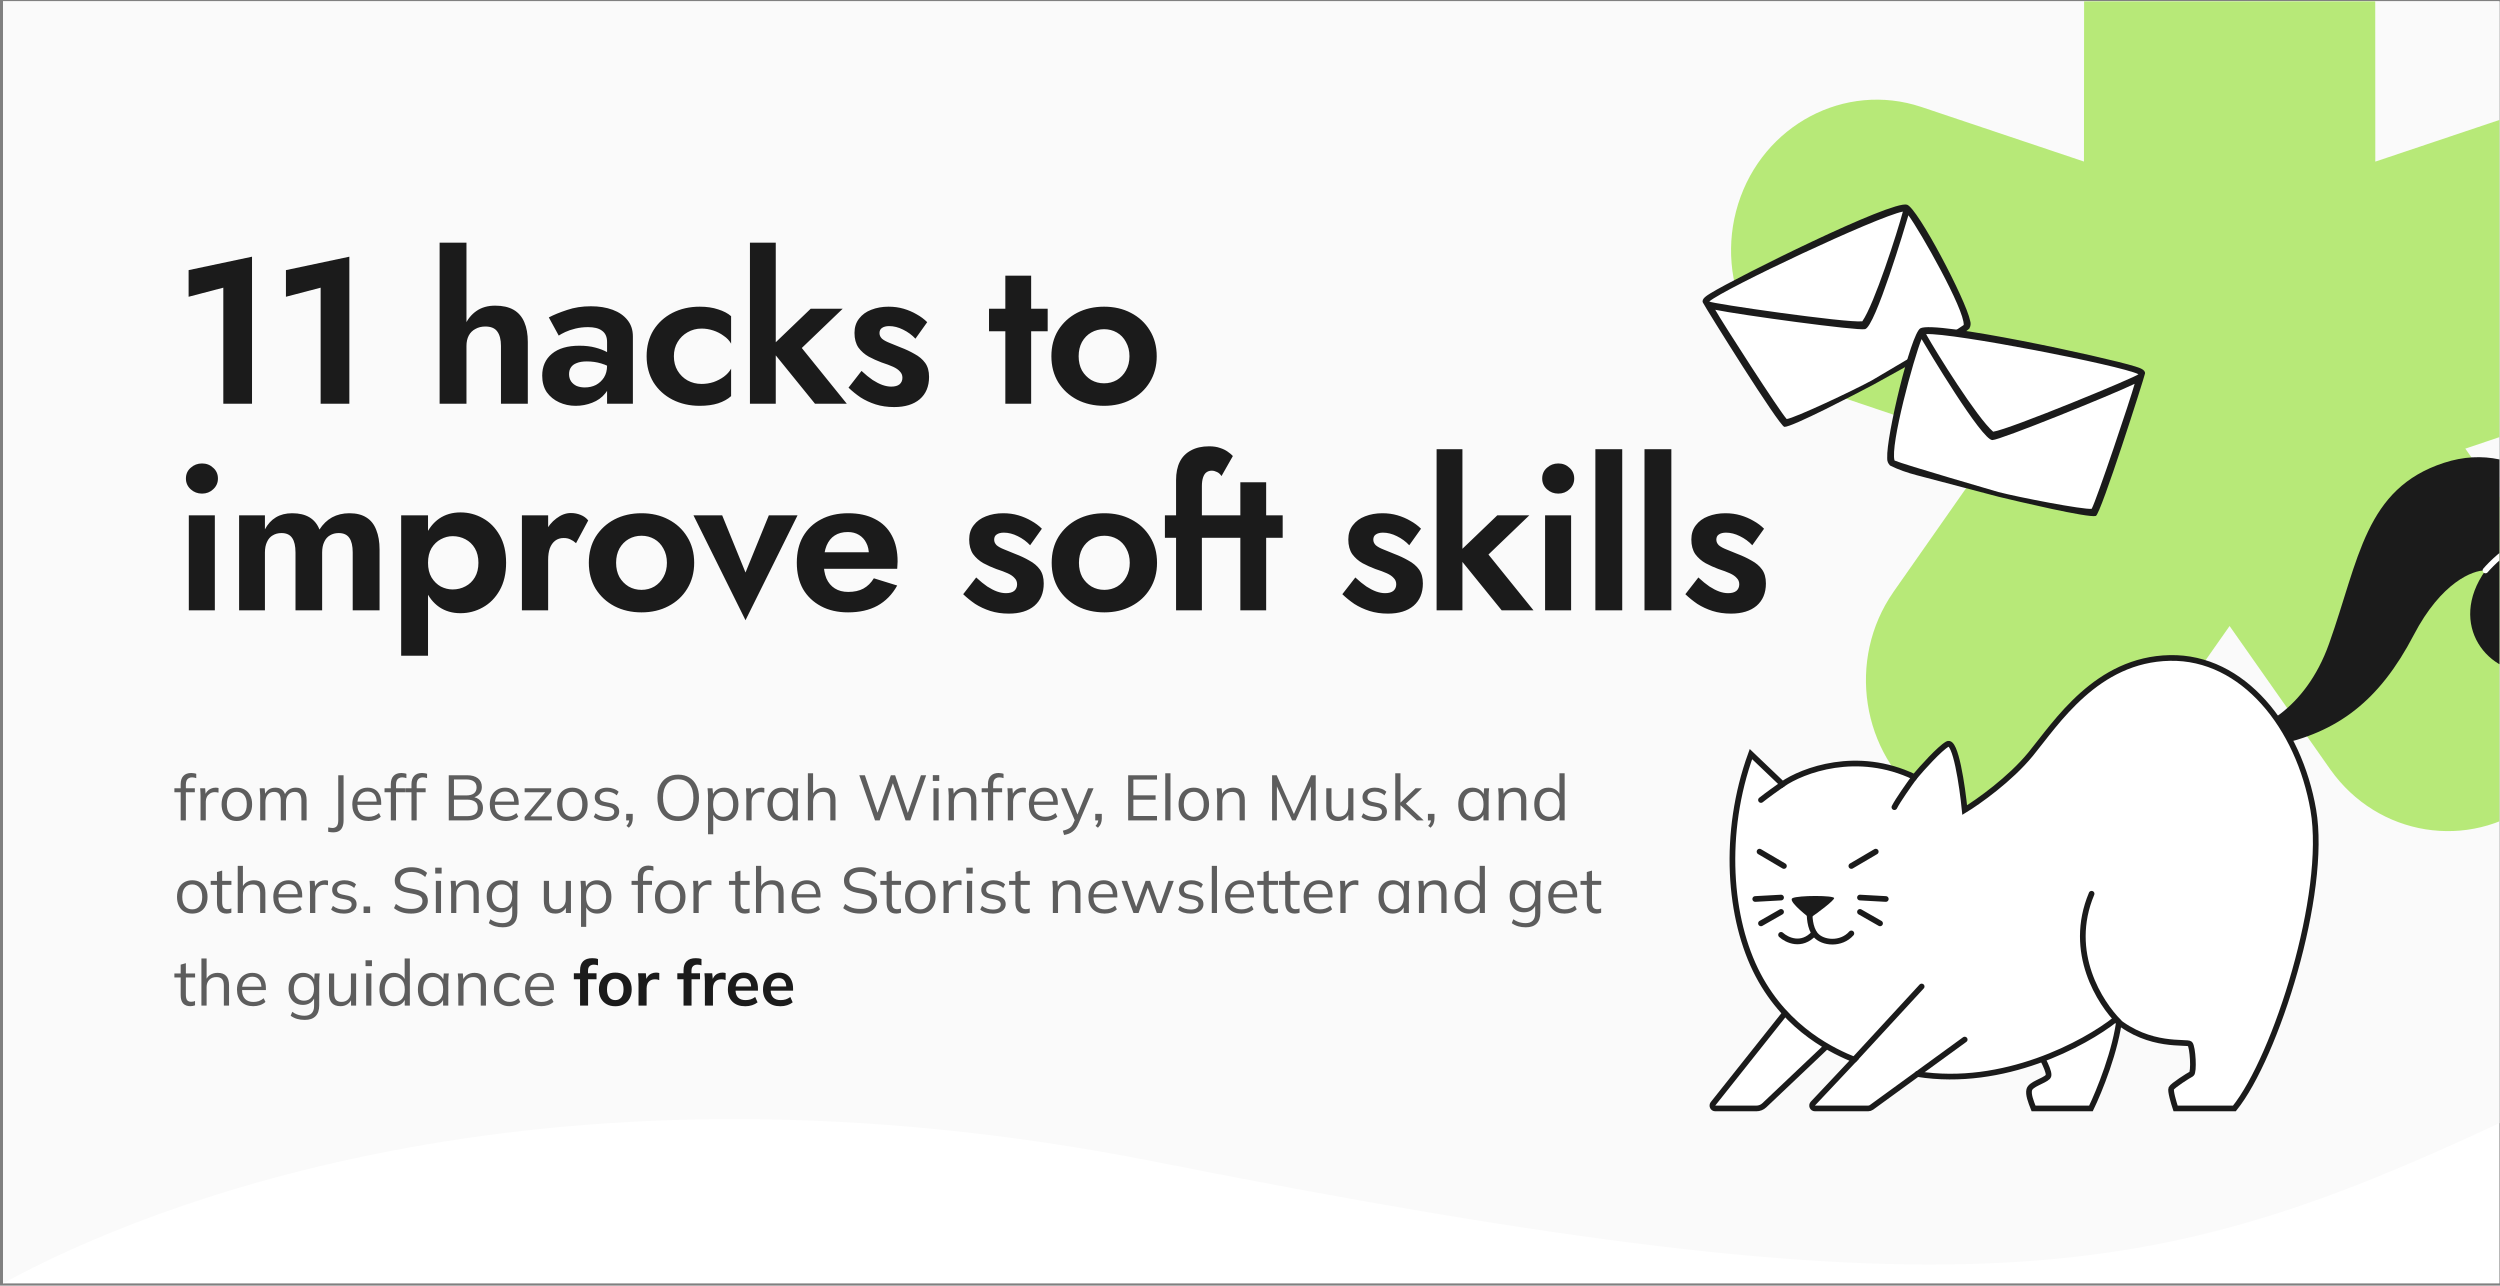 <?xml version="1.0" encoding="UTF-8"?> <svg xmlns="http://www.w3.org/2000/svg" width="702" height="361" viewBox="0 0 702 361" fill="none"><rect x="0" y="0" width="702" height="361" fill="#808080" stroke="none"/> <g clip-path="url(#clip0_1631_38710)"> <rect width="701" height="360" transform="translate(0.843 0.376)" fill="white"></rect> <path d="M324.862 326.308C154.763 292.516 41.285 338.154 0.843 360.376V0.376H701.843V315.376C605.204 360.376 551.379 371.308 324.862 326.308Z" fill="#FAFAFA"></path> <path d="M52.961 83.332V75.85L70.766 72.08V113.376H62.705V80.78L52.961 83.332ZM80.291 83.332V75.85L98.097 72.08V113.376H90.035V80.78L80.291 83.332ZM130.984 68.136V113.376H123.444V68.136H130.984ZM140.67 97.136C140.67 95.358 140.322 94.004 139.626 93.076C138.968 92.148 137.847 91.684 136.262 91.684C135.218 91.684 134.29 91.916 133.478 92.38C132.666 92.806 132.047 93.424 131.622 94.236C131.196 95.048 130.984 96.015 130.984 97.136H129.476C129.476 95.01 129.824 93.096 130.52 91.394C131.254 89.693 132.337 88.34 133.768 87.334C135.198 86.329 136.958 85.826 139.046 85.826C141.134 85.826 142.854 86.213 144.208 86.986C145.561 87.76 146.566 88.92 147.224 90.466C147.881 91.974 148.21 93.83 148.21 96.034V113.376H140.67V97.136ZM159.792 105.082C159.792 105.856 159.985 106.532 160.372 107.112C160.758 107.654 161.28 108.079 161.938 108.388C162.634 108.659 163.388 108.794 164.2 108.794C165.36 108.794 166.404 108.562 167.332 108.098C168.26 107.596 169.014 106.9 169.594 106.01C170.174 105.082 170.464 103.98 170.464 102.704L171.392 106.184C171.392 107.886 170.908 109.316 169.942 110.476C169.014 111.636 167.796 112.506 166.288 113.086C164.818 113.666 163.272 113.956 161.648 113.956C159.985 113.956 158.438 113.628 157.008 112.97C155.577 112.313 154.417 111.366 153.528 110.128C152.677 108.852 152.252 107.306 152.252 105.488C152.252 102.898 153.16 100.848 154.978 99.34C156.795 97.832 159.366 97.078 162.692 97.078C164.393 97.078 165.882 97.252 167.158 97.6C168.472 97.948 169.574 98.374 170.464 98.876C171.353 99.379 171.991 99.862 172.378 100.326V103.806C171.334 103.033 170.154 102.453 168.84 102.066C167.564 101.68 166.21 101.486 164.78 101.486C163.62 101.486 162.672 101.641 161.938 101.95C161.203 102.221 160.662 102.627 160.314 103.168C159.966 103.671 159.792 104.309 159.792 105.082ZM156.892 94.236L154.108 89.132C155.5 88.398 157.201 87.702 159.212 87.044C161.222 86.348 163.465 86 165.94 86C168.221 86 170.251 86.329 172.03 86.986C173.808 87.644 175.2 88.61 176.206 89.886C177.211 91.124 177.714 92.651 177.714 94.468V113.376H170.464V96.034C170.464 95.3 170.348 94.681 170.116 94.178C169.884 93.637 169.516 93.192 169.014 92.844C168.55 92.496 167.989 92.245 167.332 92.09C166.674 91.936 165.94 91.858 165.128 91.858C163.89 91.858 162.711 91.994 161.59 92.264C160.468 92.535 159.502 92.864 158.69 93.25C157.878 93.637 157.278 93.966 156.892 94.236ZM189.226 100.036C189.226 101.583 189.574 102.936 190.27 104.096C190.966 105.256 191.894 106.165 193.054 106.822C194.252 107.48 195.567 107.808 196.998 107.808C198.158 107.808 199.279 107.634 200.362 107.286C201.444 106.9 202.411 106.397 203.262 105.778C204.151 105.121 204.828 104.367 205.292 103.516V111.23C204.364 112.081 203.146 112.758 201.638 113.26C200.168 113.724 198.448 113.956 196.476 113.956C193.653 113.956 191.101 113.376 188.82 112.216C186.577 111.056 184.798 109.432 183.484 107.344C182.208 105.218 181.57 102.782 181.57 100.036C181.57 97.252 182.208 94.816 183.484 92.728C184.798 90.64 186.577 89.016 188.82 87.856C191.101 86.696 193.653 86.116 196.476 86.116C198.448 86.116 200.168 86.368 201.638 86.87C203.146 87.334 204.364 87.972 205.292 88.784V96.498C204.828 95.648 204.132 94.913 203.204 94.294C202.314 93.637 201.328 93.134 200.246 92.786C199.163 92.438 198.08 92.264 196.998 92.264C195.567 92.264 194.252 92.612 193.054 93.308C191.894 93.966 190.966 94.874 190.27 96.034C189.574 97.194 189.226 98.528 189.226 100.036ZM210.585 68.136H217.835V113.376H210.585V68.136ZM227.637 86.696H236.627L225.143 97.716L237.787 113.376H228.855L216.153 97.716L227.637 86.696ZM241.915 104.154C243.036 105.198 244.08 106.049 245.047 106.706C246.014 107.325 246.922 107.789 247.773 108.098C248.662 108.408 249.494 108.562 250.267 108.562C251.272 108.562 252.046 108.35 252.587 107.924C253.128 107.46 253.399 106.842 253.399 106.068C253.399 105.372 253.167 104.792 252.703 104.328C252.278 103.826 251.64 103.381 250.789 102.994C249.938 102.608 248.856 102.202 247.541 101.776C246.304 101.312 245.105 100.771 243.945 100.152C242.785 99.495 241.818 98.644 241.045 97.6C240.31 96.518 239.943 95.145 239.943 93.482C239.943 91.897 240.368 90.563 241.219 89.48C242.07 88.359 243.21 87.528 244.641 86.986C246.11 86.406 247.734 86.116 249.513 86.116C251.021 86.116 252.432 86.31 253.747 86.696C255.062 87.083 256.28 87.605 257.401 88.262C258.522 88.881 259.508 89.616 260.359 90.466L257.053 95.106C256.086 94.062 254.926 93.212 253.573 92.554C252.258 91.897 250.963 91.568 249.687 91.568C248.836 91.568 248.16 91.742 247.657 92.09C247.193 92.4 246.961 92.883 246.961 93.54C246.961 94.12 247.193 94.642 247.657 95.106C248.16 95.532 248.856 95.918 249.745 96.266C250.673 96.614 251.717 97.04 252.877 97.542C254.308 98.084 255.622 98.702 256.821 99.398C258.058 100.056 259.044 100.887 259.779 101.892C260.514 102.898 260.881 104.212 260.881 105.836C260.881 108.504 260.011 110.592 258.271 112.1C256.531 113.57 254.134 114.304 251.079 114.304C249.184 114.304 247.444 114.053 245.859 113.55C244.312 113.048 242.901 112.39 241.625 111.578C240.388 110.728 239.266 109.819 238.261 108.852L241.915 104.154ZM277.716 86.696H294.188V93.018H277.716V86.696ZM282.298 77.416H289.548V113.376H282.298V77.416ZM295.229 100.036C295.229 97.252 295.867 94.816 297.143 92.728C298.457 90.64 300.217 89.016 302.421 87.856C304.663 86.696 307.196 86.116 310.019 86.116C312.841 86.116 315.355 86.696 317.559 87.856C319.801 89.016 321.561 90.64 322.837 92.728C324.151 94.816 324.809 97.252 324.809 100.036C324.809 102.782 324.151 105.218 322.837 107.344C321.561 109.432 319.801 111.056 317.559 112.216C315.355 113.376 312.841 113.956 310.019 113.956C307.196 113.956 304.663 113.376 302.421 112.216C300.217 111.056 298.457 109.432 297.143 107.344C295.867 105.218 295.229 102.782 295.229 100.036ZM302.885 100.036C302.885 101.544 303.194 102.878 303.813 104.038C304.47 105.16 305.34 106.049 306.423 106.706C307.505 107.325 308.704 107.634 310.019 107.634C311.333 107.634 312.532 107.325 313.615 106.706C314.697 106.049 315.548 105.16 316.167 104.038C316.824 102.878 317.153 101.544 317.153 100.036C317.153 98.528 316.824 97.194 316.167 96.034C315.548 94.874 314.697 93.985 313.615 93.366C312.532 92.748 311.333 92.438 310.019 92.438C308.704 92.438 307.505 92.748 306.423 93.366C305.34 93.985 304.47 94.874 303.813 96.034C303.194 97.194 302.885 98.528 302.885 100.036ZM52.206 134.372C52.206 133.135 52.651 132.13 53.541 131.356C54.43 130.544 55.493 130.138 56.73 130.138C57.968 130.138 59.012 130.544 59.862 131.356C60.752 132.13 61.197 133.135 61.197 134.372C61.197 135.571 60.752 136.576 59.862 137.388C59.012 138.2 57.968 138.606 56.73 138.606C55.493 138.606 54.43 138.2 53.541 137.388C52.651 136.576 52.206 135.571 52.206 134.372ZM53.019 144.696H60.327V171.376H53.019V144.696ZM106.581 154.324V171.376H99.041V155.136C99.041 153.319 98.731 151.966 98.113 151.076C97.494 150.148 96.489 149.684 95.097 149.684C94.169 149.684 93.357 149.897 92.661 150.322C91.965 150.709 91.423 151.328 91.037 152.178C90.65 152.99 90.457 153.976 90.457 155.136V171.376H82.975V155.136C82.975 153.319 82.665 151.966 82.047 151.076C81.428 150.148 80.423 149.684 79.031 149.684C78.103 149.684 77.291 149.897 76.595 150.322C75.899 150.709 75.357 151.328 74.971 152.178C74.584 152.99 74.391 153.976 74.391 155.136V171.376H67.141V144.696H74.391V148.64C75.164 147.171 76.189 146.05 77.465 145.276C78.741 144.503 80.268 144.116 82.047 144.116C84.019 144.116 85.643 144.503 86.919 145.276C88.195 146.05 89.123 147.19 89.703 148.698C90.669 147.19 91.849 146.05 93.241 145.276C94.671 144.503 96.295 144.116 98.113 144.116C100.085 144.116 101.689 144.522 102.927 145.334C104.164 146.108 105.073 147.268 105.653 148.814C106.271 150.322 106.581 152.159 106.581 154.324ZM120.188 184.136H112.648V144.696H120.188V184.136ZM142.112 158.036C142.112 161.052 141.513 163.624 140.314 165.75C139.116 167.877 137.53 169.482 135.558 170.564C133.625 171.647 131.537 172.188 129.294 172.188C127.013 172.188 125.022 171.608 123.32 170.448C121.658 169.288 120.362 167.645 119.434 165.518C118.545 163.392 118.1 160.898 118.1 158.036C118.1 155.136 118.545 152.642 119.434 150.554C120.362 148.428 121.658 146.784 123.32 145.624C125.022 144.464 127.013 143.884 129.294 143.884C131.537 143.884 133.625 144.426 135.558 145.508C137.53 146.591 139.116 148.196 140.314 150.322C141.513 152.41 142.112 154.982 142.112 158.036ZM134.34 158.036C134.34 156.451 134.012 155.098 133.354 153.976C132.697 152.855 131.808 152.004 130.686 151.424C129.604 150.844 128.405 150.554 127.09 150.554C125.969 150.554 124.867 150.844 123.784 151.424C122.74 151.966 121.87 152.797 121.174 153.918C120.517 155.04 120.188 156.412 120.188 158.036C120.188 159.66 120.517 161.033 121.174 162.154C121.87 163.276 122.74 164.126 123.784 164.706C124.867 165.248 125.969 165.518 127.09 165.518C128.405 165.518 129.604 165.228 130.686 164.648C131.808 164.068 132.697 163.218 133.354 162.096C134.012 160.975 134.34 159.622 134.34 158.036ZM153.919 144.696V171.376H146.553V144.696H153.919ZM161.749 152.526C161.246 152.062 160.724 151.714 160.183 151.482C159.68 151.212 159.042 151.076 158.269 151.076C157.341 151.076 156.548 151.328 155.891 151.83C155.234 152.333 154.731 153.048 154.383 153.976C154.074 154.866 153.919 155.948 153.919 157.224L151.831 155.136C151.831 153.01 152.237 151.134 153.049 149.51C153.861 147.848 154.924 146.533 156.239 145.566C157.554 144.561 158.907 144.058 160.299 144.058C161.266 144.058 162.174 144.232 163.025 144.58C163.914 144.928 164.63 145.45 165.171 146.146L161.749 152.526ZM165.345 158.036C165.345 155.252 165.983 152.816 167.259 150.728C168.574 148.64 170.333 147.016 172.537 145.856C174.78 144.696 177.312 144.116 180.135 144.116C182.958 144.116 185.471 144.696 187.675 145.856C189.918 147.016 191.677 148.64 192.953 150.728C194.268 152.816 194.925 155.252 194.925 158.036C194.925 160.782 194.268 163.218 192.953 165.344C191.677 167.432 189.918 169.056 187.675 170.216C185.471 171.376 182.958 171.956 180.135 171.956C177.312 171.956 174.78 171.376 172.537 170.216C170.333 169.056 168.574 167.432 167.259 165.344C165.983 163.218 165.345 160.782 165.345 158.036ZM173.001 158.036C173.001 159.544 173.31 160.878 173.929 162.038C174.586 163.16 175.456 164.049 176.539 164.706C177.622 165.325 178.82 165.634 180.135 165.634C181.45 165.634 182.648 165.325 183.731 164.706C184.814 164.049 185.664 163.16 186.283 162.038C186.94 160.878 187.269 159.544 187.269 158.036C187.269 156.528 186.94 155.194 186.283 154.034C185.664 152.874 184.814 151.985 183.731 151.366C182.648 150.748 181.45 150.438 180.135 150.438C178.82 150.438 177.622 150.748 176.539 151.366C175.456 151.985 174.586 152.874 173.929 154.034C173.31 155.194 173.001 156.528 173.001 158.036ZM194.723 144.696H202.785L209.339 160.762L215.893 144.696H223.955L209.339 174.16L194.723 144.696ZM238.128 171.956C235.228 171.956 232.695 171.376 230.53 170.216C228.364 169.056 226.682 167.452 225.484 165.402C224.324 163.314 223.744 160.859 223.744 158.036C223.744 155.175 224.324 152.72 225.484 150.67C226.682 148.582 228.364 146.978 230.53 145.856C232.695 144.696 235.247 144.116 238.186 144.116C241.124 144.116 243.618 144.658 245.668 145.74C247.756 146.784 249.341 148.331 250.424 150.38C251.506 152.391 252.048 154.827 252.048 157.688C252.048 158.036 252.028 158.404 251.99 158.79C251.99 159.177 251.97 159.486 251.932 159.718H228.036V155.078H245.378L243.348 157.746C243.502 157.514 243.638 157.205 243.754 156.818C243.908 156.393 243.986 156.045 243.986 155.774C243.986 154.46 243.734 153.338 243.232 152.41C242.768 151.482 242.091 150.748 241.202 150.206C240.312 149.665 239.268 149.394 238.07 149.394C236.6 149.394 235.363 149.723 234.358 150.38C233.391 150.999 232.637 151.946 232.096 153.222C231.593 154.46 231.322 156.006 231.284 157.862C231.284 159.641 231.535 161.149 232.038 162.386C232.579 163.624 233.372 164.571 234.416 165.228C235.46 165.886 236.716 166.214 238.186 166.214C239.848 166.214 241.26 165.905 242.42 165.286C243.618 164.629 244.604 163.662 245.378 162.386L251.932 164.416C250.54 166.93 248.684 168.824 246.364 170.1C244.082 171.338 241.337 171.956 238.128 171.956ZM274.116 162.154C275.238 163.198 276.282 164.049 277.248 164.706C278.215 165.325 279.124 165.789 279.974 166.098C280.864 166.408 281.695 166.562 282.468 166.562C283.474 166.562 284.247 166.35 284.788 165.924C285.33 165.46 285.6 164.842 285.6 164.068C285.6 163.372 285.368 162.792 284.904 162.328C284.479 161.826 283.841 161.381 282.99 160.994C282.14 160.608 281.057 160.202 279.742 159.776C278.505 159.312 277.306 158.771 276.146 158.152C274.986 157.495 274.02 156.644 273.246 155.6C272.512 154.518 272.144 153.145 272.144 151.482C272.144 149.897 272.57 148.563 273.42 147.48C274.271 146.359 275.412 145.528 276.842 144.986C278.312 144.406 279.936 144.116 281.714 144.116C283.222 144.116 284.634 144.31 285.948 144.696C287.263 145.083 288.481 145.605 289.602 146.262C290.724 146.881 291.71 147.616 292.56 148.466L289.254 153.106C288.288 152.062 287.128 151.212 285.774 150.554C284.46 149.897 283.164 149.568 281.888 149.568C281.038 149.568 280.361 149.742 279.858 150.09C279.394 150.4 279.162 150.883 279.162 151.54C279.162 152.12 279.394 152.642 279.858 153.106C280.361 153.532 281.057 153.918 281.946 154.266C282.874 154.614 283.918 155.04 285.078 155.542C286.509 156.084 287.824 156.702 289.022 157.398C290.26 158.056 291.246 158.887 291.98 159.892C292.715 160.898 293.082 162.212 293.082 163.836C293.082 166.504 292.212 168.592 290.472 170.1C288.732 171.57 286.335 172.304 283.28 172.304C281.386 172.304 279.646 172.053 278.06 171.55C276.514 171.048 275.102 170.39 273.826 169.578C272.589 168.728 271.468 167.819 270.462 166.852L274.116 162.154ZM295.313 158.036C295.313 155.252 295.951 152.816 297.227 150.728C298.541 148.64 300.301 147.016 302.505 145.856C304.747 144.696 307.28 144.116 310.103 144.116C312.925 144.116 315.439 144.696 317.643 145.856C319.885 147.016 321.645 148.64 322.921 150.728C324.235 152.816 324.893 155.252 324.893 158.036C324.893 160.782 324.235 163.218 322.921 165.344C321.645 167.432 319.885 169.056 317.643 170.216C315.439 171.376 312.925 171.956 310.103 171.956C307.28 171.956 304.747 171.376 302.505 170.216C300.301 169.056 298.541 167.432 297.227 165.344C295.951 163.218 295.313 160.782 295.313 158.036ZM302.969 158.036C302.969 159.544 303.278 160.878 303.897 162.038C304.554 163.16 305.424 164.049 306.507 164.706C307.589 165.325 308.788 165.634 310.103 165.634C311.417 165.634 312.616 165.325 313.699 164.706C314.781 164.049 315.632 163.16 316.251 162.038C316.908 160.878 317.237 159.544 317.237 158.036C317.237 156.528 316.908 155.194 316.251 154.034C315.632 152.874 314.781 151.985 313.699 151.366C312.616 150.748 311.417 150.438 310.103 150.438C308.788 150.438 307.589 150.748 306.507 151.366C305.424 151.985 304.554 152.874 303.897 154.034C303.278 155.194 302.969 156.528 302.969 158.036ZM327.107 144.696H343.811V151.018H327.107V144.696ZM342.999 133.676C342.612 133.096 342.167 132.71 341.665 132.516C341.201 132.284 340.737 132.168 340.273 132.168C339.693 132.168 339.19 132.323 338.765 132.632C338.378 132.903 338.069 133.367 337.837 134.024C337.605 134.682 337.489 135.513 337.489 136.518V171.376H330.239V134.836C330.239 132.787 330.587 131.066 331.283 129.674C331.979 128.282 333.023 127.219 334.415 126.484C335.807 125.711 337.508 125.324 339.519 125.324C340.717 125.324 341.742 125.479 342.593 125.788C343.443 126.059 344.159 126.407 344.739 126.832C345.357 127.258 345.841 127.664 346.189 128.05L342.999 133.676ZM343.705 144.696H360.177V151.018H343.705V144.696ZM348.287 135.416H355.537V171.376H348.287V135.416ZM380.578 162.154C381.699 163.198 382.743 164.049 383.71 164.706C384.677 165.325 385.585 165.789 386.436 166.098C387.325 166.408 388.157 166.562 388.93 166.562C389.935 166.562 390.709 166.35 391.25 165.924C391.791 165.46 392.062 164.842 392.062 164.068C392.062 163.372 391.83 162.792 391.366 162.328C390.941 161.826 390.303 161.381 389.452 160.994C388.601 160.608 387.519 160.202 386.204 159.776C384.967 159.312 383.768 158.771 382.608 158.152C381.448 157.495 380.481 156.644 379.708 155.6C378.973 154.518 378.606 153.145 378.606 151.482C378.606 149.897 379.031 148.563 379.882 147.48C380.733 146.359 381.873 145.528 383.304 144.986C384.773 144.406 386.397 144.116 388.176 144.116C389.684 144.116 391.095 144.31 392.41 144.696C393.725 145.083 394.943 145.605 396.064 146.262C397.185 146.881 398.171 147.616 399.022 148.466L395.716 153.106C394.749 152.062 393.589 151.212 392.236 150.554C390.921 149.897 389.626 149.568 388.35 149.568C387.499 149.568 386.823 149.742 386.32 150.09C385.856 150.4 385.624 150.883 385.624 151.54C385.624 152.12 385.856 152.642 386.32 153.106C386.823 153.532 387.519 153.918 388.408 154.266C389.336 154.614 390.38 155.04 391.54 155.542C392.971 156.084 394.285 156.702 395.484 157.398C396.721 158.056 397.707 158.887 398.442 159.892C399.177 160.898 399.544 162.212 399.544 163.836C399.544 166.504 398.674 168.592 396.934 170.1C395.194 171.57 392.797 172.304 389.742 172.304C387.847 172.304 386.107 172.053 384.522 171.55C382.975 171.048 381.564 170.39 380.288 169.578C379.051 168.728 377.929 167.819 376.924 166.852L380.578 162.154ZM403.398 126.136H410.648V171.376H403.398V126.136ZM420.45 144.696H429.44L417.956 155.716L430.6 171.376H421.668L408.966 155.716L420.45 144.696ZM433.047 134.372C433.047 133.135 433.491 132.13 434.381 131.356C435.27 130.544 436.333 130.138 437.571 130.138C438.808 130.138 439.852 130.544 440.703 131.356C441.592 132.13 442.037 133.135 442.037 134.372C442.037 135.571 441.592 136.576 440.703 137.388C439.852 138.2 438.808 138.606 437.571 138.606C436.333 138.606 435.27 138.2 434.381 137.388C433.491 136.576 433.047 135.571 433.047 134.372ZM433.859 144.696H441.167V171.376H433.859V144.696ZM447.981 126.136H455.521V171.376H447.981V126.136ZM461.774 126.136H469.314V171.376H461.774V126.136ZM476.901 162.154C478.022 163.198 479.066 164.049 480.033 164.706C481 165.325 481.908 165.789 482.759 166.098C483.648 166.408 484.48 166.562 485.253 166.562C486.258 166.562 487.032 166.35 487.573 165.924C488.114 165.46 488.385 164.842 488.385 164.068C488.385 163.372 488.153 162.792 487.689 162.328C487.264 161.826 486.626 161.381 485.775 160.994C484.924 160.608 483.842 160.202 482.527 159.776C481.29 159.312 480.091 158.771 478.931 158.152C477.771 157.495 476.804 156.644 476.031 155.6C475.296 154.518 474.929 153.145 474.929 151.482C474.929 149.897 475.354 148.563 476.205 147.48C477.056 146.359 478.196 145.528 479.627 144.986C481.096 144.406 482.72 144.116 484.499 144.116C486.007 144.116 487.418 144.31 488.733 144.696C490.048 145.083 491.266 145.605 492.387 146.262C493.508 146.881 494.494 147.616 495.345 148.466L492.039 153.106C491.072 152.062 489.912 151.212 488.559 150.554C487.244 149.897 485.949 149.568 484.673 149.568C483.822 149.568 483.146 149.742 482.643 150.09C482.179 150.4 481.947 150.883 481.947 151.54C481.947 152.12 482.179 152.642 482.643 153.106C483.146 153.532 483.842 153.918 484.731 154.266C485.659 154.614 486.703 155.04 487.863 155.542C489.294 156.084 490.608 156.702 491.807 157.398C493.044 158.056 494.03 158.887 494.765 159.892C495.5 160.898 495.867 162.212 495.867 163.836C495.867 166.504 494.997 168.592 493.257 170.1C491.517 171.57 489.12 172.304 486.065 172.304C484.17 172.304 482.43 172.053 480.845 171.55C479.298 171.048 477.887 170.39 476.611 169.578C475.374 168.728 474.252 167.819 473.247 166.852L476.901 162.154Z" fill="#1B1B1B"></path> <path d="M50.733 230.376V222.474H48.968V221.34H51.129L50.733 221.718V220.206C50.733 219.186 50.99 218.406 51.507 217.866C52.023 217.326 52.761 217.056 53.721 217.056C53.961 217.056 54.206 217.08 54.459 217.128C54.722 217.164 54.938 217.218 55.106 217.29V218.496C54.962 218.436 54.782 218.388 54.566 218.352C54.362 218.304 54.153 218.28 53.937 218.28C53.565 218.28 53.246 218.358 52.983 218.514C52.718 218.658 52.52 218.88 52.389 219.18C52.257 219.48 52.191 219.864 52.191 220.332V221.646L51.956 221.34H54.711V222.474H52.191V230.376H50.733ZM56.311 230.376V223.518C56.311 223.158 56.299 222.792 56.275 222.42C56.263 222.048 56.239 221.688 56.203 221.34H57.607L57.787 223.536L57.535 223.554C57.655 223.014 57.865 222.57 58.165 222.222C58.465 221.874 58.819 221.616 59.227 221.448C59.635 221.268 60.061 221.178 60.505 221.178C60.685 221.178 60.841 221.184 60.973 221.196C61.117 221.208 61.249 221.238 61.369 221.286L61.351 222.582C61.171 222.522 61.003 222.486 60.847 222.474C60.703 222.45 60.535 222.438 60.343 222.438C59.815 222.438 59.353 222.564 58.957 222.816C58.573 223.068 58.279 223.392 58.075 223.788C57.883 224.184 57.787 224.604 57.787 225.048V230.376H56.311ZM66.488 230.538C65.624 230.538 64.868 230.352 64.22 229.98C63.584 229.596 63.092 229.056 62.744 228.36C62.396 227.652 62.222 226.818 62.222 225.858C62.222 224.886 62.396 224.052 62.744 223.356C63.092 222.66 63.584 222.126 64.22 221.754C64.868 221.37 65.624 221.178 66.488 221.178C67.364 221.178 68.12 221.37 68.756 221.754C69.404 222.126 69.902 222.66 70.25 223.356C70.61 224.052 70.79 224.886 70.79 225.858C70.79 226.818 70.61 227.652 70.25 228.36C69.902 229.056 69.404 229.596 68.756 229.98C68.12 230.352 67.364 230.538 66.488 230.538ZM66.488 229.35C67.352 229.35 68.036 229.056 68.54 228.468C69.044 227.868 69.296 226.998 69.296 225.858C69.296 224.706 69.038 223.836 68.522 223.248C68.018 222.648 67.34 222.348 66.488 222.348C65.636 222.348 64.958 222.648 64.454 223.248C63.95 223.836 63.698 224.706 63.698 225.858C63.698 226.998 63.95 227.868 64.454 228.468C64.958 229.056 65.636 229.35 66.488 229.35ZM73.063 230.376V223.428C73.063 223.092 73.045 222.75 73.009 222.402C72.985 222.042 72.955 221.688 72.919 221.34H74.323L74.503 223.32H74.287C74.527 222.636 74.905 222.108 75.421 221.736C75.949 221.364 76.585 221.178 77.329 221.178C78.085 221.178 78.697 221.358 79.165 221.718C79.645 222.078 79.969 222.636 80.137 223.392H79.867C80.095 222.708 80.497 222.168 81.073 221.772C81.649 221.376 82.321 221.178 83.089 221.178C84.085 221.178 84.835 221.466 85.339 222.042C85.843 222.606 86.095 223.5 86.095 224.724V230.376H84.637V224.814C84.637 223.962 84.487 223.344 84.187 222.96C83.887 222.564 83.407 222.366 82.747 222.366C81.991 222.366 81.391 222.63 80.947 223.158C80.515 223.674 80.299 224.37 80.299 225.246V230.376H78.841V224.814C78.841 223.962 78.691 223.344 78.391 222.96C78.091 222.564 77.611 222.366 76.951 222.366C76.195 222.366 75.601 222.63 75.169 223.158C74.737 223.674 74.521 224.37 74.521 225.246V230.376H73.063ZM93.559 233.724C93.368 233.724 93.145 233.712 92.894 233.688C92.653 233.676 92.407 233.64 92.156 233.58V232.338C92.383 232.386 92.594 232.422 92.785 232.446C92.99 232.482 93.169 232.5 93.326 232.5C93.877 232.5 94.291 232.326 94.567 231.978C94.844 231.642 94.981 231.102 94.981 230.358V217.686H96.475V230.376C96.475 231.096 96.368 231.708 96.151 232.212C95.948 232.716 95.629 233.094 95.198 233.346C94.778 233.598 94.231 233.724 93.559 233.724ZM103.497 230.538C102.081 230.538 100.965 230.13 100.149 229.314C99.333 228.486 98.925 227.34 98.925 225.876C98.925 224.928 99.105 224.106 99.465 223.41C99.825 222.702 100.329 222.156 100.977 221.772C101.625 221.376 102.369 221.178 103.209 221.178C104.037 221.178 104.733 221.352 105.297 221.7C105.861 222.048 106.293 222.546 106.593 223.194C106.893 223.83 107.043 224.586 107.043 225.462V226.002H100.041V225.084H106.089L105.783 225.318C105.783 224.358 105.567 223.608 105.135 223.068C104.703 222.528 104.061 222.258 103.209 222.258C102.309 222.258 101.607 222.576 101.103 223.212C100.599 223.836 100.347 224.682 100.347 225.75V225.912C100.347 227.04 100.623 227.898 101.175 228.486C101.739 229.062 102.525 229.35 103.533 229.35C104.073 229.35 104.577 229.272 105.045 229.116C105.525 228.948 105.981 228.678 106.413 228.306L106.917 229.332C106.521 229.716 106.017 230.016 105.405 230.232C104.805 230.436 104.169 230.538 103.497 230.538ZM109.742 230.376V222.474H107.978V221.34H110.138L109.742 221.718V220.206C109.742 219.186 110 218.406 110.516 217.866C111.032 217.326 111.77 217.056 112.73 217.056C112.97 217.056 113.216 217.08 113.468 217.128C113.732 217.164 113.948 217.218 114.116 217.29V218.496C113.972 218.436 113.792 218.388 113.576 218.352C113.372 218.304 113.162 218.28 112.946 218.28C112.574 218.28 112.256 218.358 111.992 218.514C111.728 218.658 111.53 218.88 111.398 219.18C111.266 219.48 111.2 219.864 111.2 220.332V221.646L110.966 221.34H113.72V222.474H111.2V230.376H109.742ZM115.543 230.376V222.474H113.779V221.34H115.939L115.543 221.718V220.206C115.543 219.186 115.801 218.406 116.317 217.866C116.833 217.326 117.571 217.056 118.531 217.056C118.771 217.056 119.017 217.08 119.269 217.128C119.533 217.164 119.749 217.218 119.917 217.29V218.496C119.773 218.436 119.593 218.388 119.377 218.352C119.173 218.304 118.963 218.28 118.747 218.28C118.375 218.28 118.057 218.358 117.793 218.514C117.529 218.658 117.331 218.88 117.199 219.18C117.067 219.48 117.001 219.864 117.001 220.332V221.646L116.767 221.34H119.521V222.474H117.001V230.376H115.543ZM126.012 230.376V217.686H131.088C132.432 217.686 133.47 217.974 134.202 218.55C134.934 219.126 135.3 219.942 135.3 220.998C135.3 221.79 135.06 222.45 134.58 222.978C134.112 223.506 133.458 223.854 132.618 224.022V223.77C133.554 223.878 134.286 224.202 134.814 224.742C135.354 225.27 135.624 225.984 135.624 226.884C135.624 228.012 135.246 228.876 134.49 229.476C133.746 230.076 132.69 230.376 131.322 230.376H126.012ZM127.47 229.17H131.178C132.09 229.17 132.81 228.996 133.338 228.648C133.878 228.288 134.148 227.694 134.148 226.866C134.148 226.026 133.878 225.432 133.338 225.084C132.81 224.724 132.09 224.544 131.178 224.544H127.47V229.17ZM127.47 223.356H130.872C131.856 223.356 132.594 223.164 133.086 222.78C133.578 222.396 133.824 221.844 133.824 221.124C133.824 220.38 133.578 219.822 133.086 219.45C132.594 219.066 131.856 218.874 130.872 218.874H127.47V223.356ZM142.099 230.538C140.683 230.538 139.567 230.13 138.751 229.314C137.935 228.486 137.527 227.34 137.527 225.876C137.527 224.928 137.707 224.106 138.067 223.41C138.427 222.702 138.931 222.156 139.579 221.772C140.227 221.376 140.971 221.178 141.811 221.178C142.639 221.178 143.335 221.352 143.899 221.7C144.463 222.048 144.895 222.546 145.195 223.194C145.495 223.83 145.645 224.586 145.645 225.462V226.002H138.643V225.084H144.691L144.385 225.318C144.385 224.358 144.169 223.608 143.737 223.068C143.305 222.528 142.663 222.258 141.811 222.258C140.911 222.258 140.209 222.576 139.705 223.212C139.201 223.836 138.949 224.682 138.949 225.75V225.912C138.949 227.04 139.225 227.898 139.777 228.486C140.341 229.062 141.127 229.35 142.135 229.35C142.675 229.35 143.179 229.272 143.647 229.116C144.127 228.948 144.583 228.678 145.015 228.306L145.519 229.332C145.123 229.716 144.619 230.016 144.007 230.232C143.407 230.436 142.771 230.538 142.099 230.538ZM147.319 230.376V229.404L153.403 222.096L153.421 222.474H147.319V221.34H154.771V222.312L148.615 229.656L148.597 229.242H154.969V230.376H147.319ZM160.707 230.538C159.843 230.538 159.087 230.352 158.439 229.98C157.803 229.596 157.311 229.056 156.963 228.36C156.615 227.652 156.441 226.818 156.441 225.858C156.441 224.886 156.615 224.052 156.963 223.356C157.311 222.66 157.803 222.126 158.439 221.754C159.087 221.37 159.843 221.178 160.707 221.178C161.583 221.178 162.339 221.37 162.975 221.754C163.623 222.126 164.121 222.66 164.469 223.356C164.829 224.052 165.009 224.886 165.009 225.858C165.009 226.818 164.829 227.652 164.469 228.36C164.121 229.056 163.623 229.596 162.975 229.98C162.339 230.352 161.583 230.538 160.707 230.538ZM160.707 229.35C161.571 229.35 162.255 229.056 162.759 228.468C163.263 227.868 163.515 226.998 163.515 225.858C163.515 224.706 163.257 223.836 162.741 223.248C162.237 222.648 161.559 222.348 160.707 222.348C159.855 222.348 159.177 222.648 158.673 223.248C158.169 223.836 157.917 224.706 157.917 225.858C157.917 226.998 158.169 227.868 158.673 228.468C159.177 229.056 159.855 229.35 160.707 229.35ZM170.288 230.538C169.568 230.538 168.896 230.442 168.272 230.25C167.648 230.046 167.132 229.764 166.724 229.404L167.228 228.378C167.672 228.726 168.152 228.984 168.668 229.152C169.196 229.32 169.742 229.404 170.306 229.404C171.026 229.404 171.566 229.278 171.926 229.026C172.298 228.762 172.484 228.402 172.484 227.946C172.484 227.598 172.364 227.322 172.124 227.118C171.896 226.902 171.518 226.734 170.99 226.614L169.316 226.272C168.548 226.104 167.972 225.822 167.588 225.426C167.204 225.018 167.012 224.502 167.012 223.878C167.012 223.35 167.15 222.888 167.426 222.492C167.702 222.084 168.104 221.766 168.632 221.538C169.16 221.298 169.778 221.178 170.486 221.178C171.146 221.178 171.752 221.28 172.304 221.484C172.868 221.676 173.336 221.958 173.708 222.33L173.186 223.338C172.826 222.99 172.412 222.732 171.944 222.564C171.488 222.384 171.014 222.294 170.522 222.294C169.814 222.294 169.28 222.438 168.92 222.726C168.572 223.002 168.398 223.368 168.398 223.824C168.398 224.172 168.506 224.46 168.722 224.688C168.95 224.904 169.298 225.066 169.766 225.174L171.44 225.516C172.256 225.696 172.862 225.978 173.258 226.362C173.666 226.734 173.87 227.238 173.87 227.874C173.87 228.414 173.72 228.888 173.42 229.296C173.12 229.692 172.7 229.998 172.16 230.214C171.632 230.43 171.008 230.538 170.288 230.538ZM176.592 232.428L175.908 231.906C176.232 231.57 176.442 231.252 176.538 230.952C176.646 230.664 176.7 230.37 176.7 230.07L177.024 230.376H175.836V228.54H177.672V229.836C177.672 230.316 177.594 230.766 177.438 231.186C177.282 231.618 177 232.032 176.592 232.428ZM184.607 224.022C184.607 222.678 184.835 221.526 185.291 220.566C185.759 219.594 186.425 218.844 187.289 218.316C188.165 217.788 189.215 217.524 190.439 217.524C191.627 217.524 192.659 217.788 193.535 218.316C194.411 218.844 195.083 219.594 195.551 220.566C196.031 221.526 196.271 222.672 196.271 224.004C196.271 225.348 196.031 226.506 195.551 227.478C195.071 228.45 194.393 229.206 193.517 229.746C192.653 230.274 191.627 230.538 190.439 230.538C189.215 230.538 188.171 230.274 187.307 229.746C186.443 229.206 185.777 228.45 185.309 227.478C184.841 226.506 184.607 225.354 184.607 224.022ZM186.173 224.022C186.173 225.654 186.533 226.932 187.253 227.856C187.973 228.768 189.035 229.224 190.439 229.224C191.783 229.224 192.827 228.768 193.571 227.856C194.327 226.932 194.705 225.654 194.705 224.022C194.705 222.378 194.333 221.106 193.589 220.206C192.845 219.294 191.795 218.838 190.439 218.838C189.035 218.838 187.973 219.294 187.253 220.206C186.533 221.106 186.173 222.378 186.173 224.022ZM198.817 234.264V223.428C198.817 223.092 198.799 222.75 198.763 222.402C198.739 222.042 198.709 221.688 198.673 221.34H200.077L200.275 223.482H200.059C200.251 222.774 200.641 222.216 201.229 221.808C201.817 221.388 202.519 221.178 203.335 221.178C204.151 221.178 204.853 221.364 205.441 221.736C206.041 222.108 206.509 222.642 206.845 223.338C207.181 224.034 207.349 224.874 207.349 225.858C207.349 226.83 207.181 227.664 206.845 228.36C206.521 229.056 206.059 229.596 205.459 229.98C204.859 230.352 204.151 230.538 203.335 230.538C202.531 230.538 201.835 230.334 201.247 229.926C200.659 229.518 200.269 228.96 200.077 228.252H200.275V234.264H198.817ZM203.047 229.35C203.911 229.35 204.595 229.056 205.099 228.468C205.615 227.868 205.873 226.998 205.873 225.858C205.873 224.706 205.615 223.836 205.099 223.248C204.595 222.648 203.911 222.348 203.047 222.348C202.195 222.348 201.511 222.648 200.995 223.248C200.491 223.836 200.239 224.706 200.239 225.858C200.239 226.998 200.491 227.868 200.995 228.468C201.511 229.056 202.195 229.35 203.047 229.35ZM209.574 230.376V223.518C209.574 223.158 209.562 222.792 209.538 222.42C209.526 222.048 209.502 221.688 209.466 221.34H210.87L211.05 223.536L210.798 223.554C210.918 223.014 211.128 222.57 211.428 222.222C211.728 221.874 212.082 221.616 212.49 221.448C212.898 221.268 213.324 221.178 213.768 221.178C213.948 221.178 214.104 221.184 214.236 221.196C214.38 221.208 214.512 221.238 214.632 221.286L214.614 222.582C214.434 222.522 214.266 222.486 214.11 222.474C213.966 222.45 213.798 222.438 213.606 222.438C213.078 222.438 212.616 222.564 212.22 222.816C211.836 223.068 211.542 223.392 211.338 223.788C211.146 224.184 211.05 224.604 211.05 225.048V230.376H209.574ZM219.499 230.538C218.695 230.538 217.993 230.352 217.393 229.98C216.793 229.596 216.325 229.056 215.989 228.36C215.665 227.664 215.503 226.83 215.503 225.858C215.503 224.874 215.665 224.034 215.989 223.338C216.325 222.642 216.793 222.108 217.393 221.736C217.993 221.364 218.695 221.178 219.499 221.178C220.315 221.178 221.017 221.388 221.605 221.808C222.205 222.216 222.601 222.774 222.793 223.482H222.577L222.775 221.34H224.179C224.143 221.688 224.107 222.042 224.071 222.402C224.047 222.75 224.035 223.092 224.035 223.428V230.376H222.577V228.252H222.775C222.583 228.96 222.187 229.518 221.587 229.926C220.987 230.334 220.291 230.538 219.499 230.538ZM219.787 229.35C220.651 229.35 221.335 229.056 221.839 228.468C222.343 227.868 222.595 226.998 222.595 225.858C222.595 224.706 222.343 223.836 221.839 223.248C221.335 222.648 220.651 222.348 219.787 222.348C218.935 222.348 218.251 222.648 217.735 223.248C217.231 223.836 216.979 224.706 216.979 225.858C216.979 226.998 217.231 227.868 217.735 228.468C218.251 229.056 218.935 229.35 219.787 229.35ZM226.854 230.376V217.128H228.312V223.338H228.078C228.33 222.63 228.75 222.096 229.338 221.736C229.938 221.364 230.628 221.178 231.408 221.178C232.488 221.178 233.292 221.472 233.82 222.06C234.348 222.636 234.612 223.512 234.612 224.688V230.376H233.154V224.778C233.154 223.938 232.986 223.326 232.65 222.942C232.326 222.558 231.798 222.366 231.066 222.366C230.226 222.366 229.554 222.624 229.05 223.14C228.558 223.656 228.312 224.334 228.312 225.174V230.376H226.854ZM245.713 230.376L241.285 217.686H242.851L246.721 229.116H246.091L250.159 217.686H251.347L255.199 229.116H254.623L258.601 217.686H260.077L255.613 230.376H254.281L250.537 219.378H250.915L247.009 230.376H245.713ZM262.116 230.376V221.34H263.574V230.376H262.116ZM261.936 219.288V217.65H263.736V219.288H261.936ZM266.405 230.376V223.428C266.405 223.092 266.387 222.75 266.351 222.402C266.327 222.042 266.297 221.688 266.261 221.34H267.665L267.845 223.32H267.629C267.893 222.624 268.313 222.096 268.889 221.736C269.477 221.364 270.155 221.178 270.923 221.178C271.991 221.178 272.795 221.466 273.335 222.042C273.887 222.606 274.163 223.5 274.163 224.724V230.376H272.705V224.814C272.705 223.962 272.531 223.344 272.183 222.96C271.847 222.564 271.319 222.366 270.599 222.366C269.759 222.366 269.093 222.624 268.601 223.14C268.109 223.656 267.863 224.346 267.863 225.21V230.376H266.405ZM277.42 230.376V222.474H275.656V221.34H277.816L277.42 221.718V220.206C277.42 219.186 277.678 218.406 278.194 217.866C278.71 217.326 279.448 217.056 280.408 217.056C280.648 217.056 280.894 217.08 281.146 217.128C281.41 217.164 281.626 217.218 281.794 217.29V218.496C281.65 218.436 281.47 218.388 281.254 218.352C281.05 218.304 280.84 218.28 280.624 218.28C280.252 218.28 279.934 218.358 279.67 218.514C279.406 218.658 279.208 218.88 279.076 219.18C278.944 219.48 278.878 219.864 278.878 220.332V221.646L278.644 221.34H281.398V222.474H278.878V230.376H277.42ZM282.998 230.376V223.518C282.998 223.158 282.986 222.792 282.962 222.42C282.95 222.048 282.926 221.688 282.89 221.34H284.294L284.474 223.536L284.222 223.554C284.342 223.014 284.552 222.57 284.852 222.222C285.152 221.874 285.506 221.616 285.914 221.448C286.322 221.268 286.748 221.178 287.192 221.178C287.372 221.178 287.528 221.184 287.66 221.196C287.804 221.208 287.936 221.238 288.056 221.286L288.038 222.582C287.858 222.522 287.69 222.486 287.534 222.474C287.39 222.45 287.222 222.438 287.03 222.438C286.502 222.438 286.04 222.564 285.644 222.816C285.26 223.068 284.966 223.392 284.762 223.788C284.57 224.184 284.474 224.604 284.474 225.048V230.376H282.998ZM293.482 230.538C292.066 230.538 290.95 230.13 290.134 229.314C289.318 228.486 288.91 227.34 288.91 225.876C288.91 224.928 289.09 224.106 289.45 223.41C289.81 222.702 290.314 222.156 290.962 221.772C291.61 221.376 292.354 221.178 293.194 221.178C294.022 221.178 294.718 221.352 295.282 221.7C295.846 222.048 296.278 222.546 296.578 223.194C296.878 223.83 297.028 224.586 297.028 225.462V226.002H290.026V225.084H296.074L295.768 225.318C295.768 224.358 295.552 223.608 295.12 223.068C294.688 222.528 294.046 222.258 293.194 222.258C292.294 222.258 291.592 222.576 291.088 223.212C290.584 223.836 290.332 224.682 290.332 225.75V225.912C290.332 227.04 290.608 227.898 291.16 228.486C291.724 229.062 292.51 229.35 293.518 229.35C294.058 229.35 294.562 229.272 295.03 229.116C295.51 228.948 295.966 228.678 296.398 228.306L296.902 229.332C296.506 229.716 296.002 230.016 295.39 230.232C294.79 230.436 294.154 230.538 293.482 230.538ZM298.793 234.462L298.451 233.256C299.015 233.124 299.483 232.968 299.855 232.788C300.239 232.62 300.557 232.392 300.809 232.104C301.061 231.816 301.277 231.456 301.457 231.024L301.925 229.962L301.889 230.574L297.947 221.34H299.531L302.789 229.278H302.321L305.543 221.34H307.073L302.897 231.132C302.657 231.708 302.393 232.188 302.105 232.572C301.817 232.968 301.505 233.286 301.169 233.526C300.845 233.778 300.485 233.976 300.089 234.12C299.693 234.264 299.261 234.378 298.793 234.462ZM308.305 232.428L307.621 231.906C307.945 231.57 308.155 231.252 308.251 230.952C308.359 230.664 308.413 230.37 308.413 230.07L308.737 230.376H307.549V228.54H309.385V229.836C309.385 230.316 309.307 230.766 309.151 231.186C308.995 231.618 308.713 232.032 308.305 232.428ZM316.788 230.376V217.686H324.888V218.91H318.246V223.32H324.492V224.562H318.246V229.134H324.888V230.376H316.788ZM327.208 230.376V217.128H328.666V230.376H327.208ZM335.205 230.538C334.341 230.538 333.585 230.352 332.937 229.98C332.301 229.596 331.809 229.056 331.461 228.36C331.113 227.652 330.939 226.818 330.939 225.858C330.939 224.886 331.113 224.052 331.461 223.356C331.809 222.66 332.301 222.126 332.937 221.754C333.585 221.37 334.341 221.178 335.205 221.178C336.081 221.178 336.837 221.37 337.473 221.754C338.121 222.126 338.619 222.66 338.967 223.356C339.327 224.052 339.507 224.886 339.507 225.858C339.507 226.818 339.327 227.652 338.967 228.36C338.619 229.056 338.121 229.596 337.473 229.98C336.837 230.352 336.081 230.538 335.205 230.538ZM335.205 229.35C336.069 229.35 336.753 229.056 337.257 228.468C337.761 227.868 338.013 226.998 338.013 225.858C338.013 224.706 337.755 223.836 337.239 223.248C336.735 222.648 336.057 222.348 335.205 222.348C334.353 222.348 333.675 222.648 333.171 223.248C332.667 223.836 332.415 224.706 332.415 225.858C332.415 226.998 332.667 227.868 333.171 228.468C333.675 229.056 334.353 229.35 335.205 229.35ZM341.78 230.376V223.428C341.78 223.092 341.762 222.75 341.726 222.402C341.702 222.042 341.672 221.688 341.636 221.34H343.04L343.22 223.32H343.004C343.268 222.624 343.688 222.096 344.264 221.736C344.852 221.364 345.53 221.178 346.298 221.178C347.366 221.178 348.17 221.466 348.71 222.042C349.262 222.606 349.538 223.5 349.538 224.724V230.376H348.08V224.814C348.08 223.962 347.906 223.344 347.558 222.96C347.222 222.564 346.694 222.366 345.974 222.366C345.134 222.366 344.468 222.624 343.976 223.14C343.484 223.656 343.238 224.346 343.238 225.21V230.376H341.78ZM357.2 230.376V217.686H358.496L363.59 229.188H363.068L368.162 217.686H369.458V230.376H368.09V219.612H368.63L363.824 230.376H362.834L358.01 219.612H358.55V230.376H357.2ZM375.658 230.538C374.59 230.538 373.78 230.244 373.228 229.656C372.688 229.068 372.418 228.168 372.418 226.956V221.34H373.876V226.92C373.876 227.748 374.044 228.36 374.38 228.756C374.716 229.14 375.238 229.332 375.946 229.332C376.738 229.332 377.374 229.074 377.854 228.558C378.334 228.042 378.574 227.352 378.574 226.488V221.34H380.032V230.376H378.61V228.342H378.844C378.592 229.038 378.184 229.578 377.62 229.962C377.068 230.346 376.414 230.538 375.658 230.538ZM385.866 230.538C385.146 230.538 384.474 230.442 383.85 230.25C383.226 230.046 382.71 229.764 382.302 229.404L382.806 228.378C383.25 228.726 383.73 228.984 384.246 229.152C384.774 229.32 385.32 229.404 385.884 229.404C386.604 229.404 387.144 229.278 387.504 229.026C387.876 228.762 388.062 228.402 388.062 227.946C388.062 227.598 387.942 227.322 387.702 227.118C387.474 226.902 387.096 226.734 386.568 226.614L384.894 226.272C384.126 226.104 383.55 225.822 383.166 225.426C382.782 225.018 382.59 224.502 382.59 223.878C382.59 223.35 382.728 222.888 383.004 222.492C383.28 222.084 383.682 221.766 384.21 221.538C384.738 221.298 385.356 221.178 386.064 221.178C386.724 221.178 387.33 221.28 387.882 221.484C388.446 221.676 388.914 221.958 389.286 222.33L388.764 223.338C388.404 222.99 387.99 222.732 387.522 222.564C387.066 222.384 386.592 222.294 386.1 222.294C385.392 222.294 384.858 222.438 384.498 222.726C384.15 223.002 383.976 223.368 383.976 223.824C383.976 224.172 384.084 224.46 384.3 224.688C384.528 224.904 384.876 225.066 385.344 225.174L387.018 225.516C387.834 225.696 388.44 225.978 388.836 226.362C389.244 226.734 389.448 227.238 389.448 227.874C389.448 228.414 389.298 228.888 388.998 229.296C388.698 229.692 388.278 229.998 387.738 230.214C387.21 230.43 386.586 230.538 385.866 230.538ZM391.79 230.376V217.128H393.248V225.354H393.284L397.478 221.34H399.314L394.364 226.056L394.4 225.318L399.782 230.376H397.892L393.284 226.128H393.248V230.376H391.79ZM401.715 232.428L401.031 231.906C401.355 231.57 401.565 231.252 401.661 230.952C401.769 230.664 401.823 230.37 401.823 230.07L402.147 230.376H400.959V228.54H402.795V229.836C402.795 230.316 402.717 230.766 402.561 231.186C402.405 231.618 402.123 232.032 401.715 232.428ZM413.474 230.538C412.67 230.538 411.968 230.352 411.368 229.98C410.768 229.596 410.3 229.056 409.964 228.36C409.64 227.664 409.478 226.83 409.478 225.858C409.478 224.874 409.64 224.034 409.964 223.338C410.3 222.642 410.768 222.108 411.368 221.736C411.968 221.364 412.67 221.178 413.474 221.178C414.29 221.178 414.992 221.388 415.58 221.808C416.18 222.216 416.576 222.774 416.768 223.482H416.552L416.75 221.34H418.154C418.118 221.688 418.082 222.042 418.046 222.402C418.022 222.75 418.01 223.092 418.01 223.428V230.376H416.552V228.252H416.75C416.558 228.96 416.162 229.518 415.562 229.926C414.962 230.334 414.266 230.538 413.474 230.538ZM413.762 229.35C414.626 229.35 415.31 229.056 415.814 228.468C416.318 227.868 416.57 226.998 416.57 225.858C416.57 224.706 416.318 223.836 415.814 223.248C415.31 222.648 414.626 222.348 413.762 222.348C412.91 222.348 412.226 222.648 411.71 223.248C411.206 223.836 410.954 224.706 410.954 225.858C410.954 226.998 411.206 227.868 411.71 228.468C412.226 229.056 412.91 229.35 413.762 229.35ZM420.829 230.376V223.428C420.829 223.092 420.811 222.75 420.775 222.402C420.751 222.042 420.721 221.688 420.685 221.34H422.089L422.269 223.32H422.053C422.317 222.624 422.737 222.096 423.313 221.736C423.901 221.364 424.579 221.178 425.347 221.178C426.415 221.178 427.219 221.466 427.759 222.042C428.311 222.606 428.587 223.5 428.587 224.724V230.376H427.129V224.814C427.129 223.962 426.955 223.344 426.607 222.96C426.271 222.564 425.743 222.366 425.023 222.366C424.183 222.366 423.517 222.624 423.025 223.14C422.533 223.656 422.287 224.346 422.287 225.21V230.376H420.829ZM434.796 230.538C434.004 230.538 433.308 230.352 432.708 229.98C432.108 229.596 431.64 229.056 431.304 228.36C430.98 227.664 430.818 226.83 430.818 225.858C430.818 224.874 430.98 224.034 431.304 223.338C431.64 222.642 432.108 222.108 432.708 221.736C433.308 221.364 434.004 221.178 434.796 221.178C435.612 221.178 436.314 221.382 436.902 221.79C437.502 222.198 437.904 222.75 438.108 223.446H437.892V217.128H439.35V230.376H437.91V228.216H438.108C437.916 228.936 437.52 229.506 436.92 229.926C436.32 230.334 435.612 230.538 434.796 230.538ZM435.102 229.35C435.954 229.35 436.638 229.056 437.154 228.468C437.67 227.868 437.928 226.998 437.928 225.858C437.928 224.706 437.67 223.836 437.154 223.248C436.638 222.648 435.954 222.348 435.102 222.348C434.25 222.348 433.566 222.648 433.05 223.248C432.546 223.836 432.294 224.706 432.294 225.858C432.294 226.998 432.546 227.868 433.05 228.468C433.566 229.056 434.25 229.35 435.102 229.35ZM53.972 256.538C53.108 256.538 52.352 256.352 51.705 255.98C51.069 255.596 50.577 255.056 50.228 254.36C49.88 253.652 49.706 252.818 49.706 251.858C49.706 250.886 49.88 250.052 50.228 249.356C50.577 248.66 51.069 248.126 51.705 247.754C52.352 247.37 53.108 247.178 53.972 247.178C54.849 247.178 55.605 247.37 56.24 247.754C56.889 248.126 57.386 248.66 57.734 249.356C58.094 250.052 58.275 250.886 58.275 251.858C58.275 252.818 58.094 253.652 57.734 254.36C57.386 255.056 56.889 255.596 56.24 255.98C55.605 256.352 54.849 256.538 53.972 256.538ZM53.972 255.35C54.837 255.35 55.52 255.056 56.025 254.468C56.529 253.868 56.781 252.998 56.781 251.858C56.781 250.706 56.523 249.836 56.007 249.248C55.502 248.648 54.825 248.348 53.972 248.348C53.12 248.348 52.443 248.648 51.938 249.248C51.434 249.836 51.182 250.706 51.182 251.858C51.182 252.998 51.434 253.868 51.938 254.468C52.443 255.056 53.12 255.35 53.972 255.35ZM63.664 256.538C62.776 256.538 62.098 256.286 61.63 255.782C61.162 255.266 60.928 254.492 60.928 253.46V248.474H59.164V247.34H60.928V244.874L62.386 244.46V247.34H64.978V248.474H62.386V253.298C62.386 254.018 62.506 254.534 62.746 254.846C62.998 255.146 63.37 255.296 63.862 255.296C64.09 255.296 64.294 255.278 64.474 255.242C64.654 255.194 64.816 255.14 64.96 255.08V256.304C64.792 256.376 64.588 256.43 64.348 256.466C64.12 256.514 63.892 256.538 63.664 256.538ZM66.753 256.376V243.128H68.211V249.338H67.977C68.229 248.63 68.649 248.096 69.237 247.736C69.837 247.364 70.527 247.178 71.307 247.178C72.387 247.178 73.191 247.472 73.719 248.06C74.247 248.636 74.511 249.512 74.511 250.688V256.376H73.053V250.778C73.053 249.938 72.885 249.326 72.549 248.942C72.225 248.558 71.697 248.366 70.965 248.366C70.125 248.366 69.453 248.624 68.949 249.14C68.457 249.656 68.211 250.334 68.211 251.174V256.376H66.753ZM81.314 256.538C79.898 256.538 78.782 256.13 77.966 255.314C77.15 254.486 76.742 253.34 76.742 251.876C76.742 250.928 76.922 250.106 77.282 249.41C77.642 248.702 78.146 248.156 78.794 247.772C79.442 247.376 80.186 247.178 81.026 247.178C81.854 247.178 82.55 247.352 83.114 247.7C83.678 248.048 84.11 248.546 84.41 249.194C84.71 249.83 84.86 250.586 84.86 251.462V252.002H77.858V251.084H83.906L83.6 251.318C83.6 250.358 83.384 249.608 82.952 249.068C82.52 248.528 81.878 248.258 81.026 248.258C80.126 248.258 79.424 248.576 78.92 249.212C78.416 249.836 78.164 250.682 78.164 251.75V251.912C78.164 253.04 78.44 253.898 78.992 254.486C79.556 255.062 80.342 255.35 81.35 255.35C81.89 255.35 82.394 255.272 82.862 255.116C83.342 254.948 83.798 254.678 84.23 254.306L84.734 255.332C84.338 255.716 83.834 256.016 83.222 256.232C82.622 256.436 81.986 256.538 81.314 256.538ZM87.055 256.376V249.518C87.055 249.158 87.043 248.792 87.019 248.42C87.007 248.048 86.983 247.688 86.947 247.34H88.351L88.531 249.536L88.279 249.554C88.399 249.014 88.609 248.57 88.909 248.222C89.209 247.874 89.563 247.616 89.971 247.448C90.379 247.268 90.805 247.178 91.249 247.178C91.429 247.178 91.585 247.184 91.717 247.196C91.861 247.208 91.993 247.238 92.113 247.286L92.095 248.582C91.915 248.522 91.747 248.486 91.591 248.474C91.447 248.45 91.279 248.438 91.087 248.438C90.559 248.438 90.097 248.564 89.701 248.816C89.317 249.068 89.023 249.392 88.819 249.788C88.627 250.184 88.531 250.604 88.531 251.048V256.376H87.055ZM96.548 256.538C95.828 256.538 95.156 256.442 94.532 256.25C93.908 256.046 93.392 255.764 92.984 255.404L93.488 254.378C93.932 254.726 94.412 254.984 94.928 255.152C95.456 255.32 96.002 255.404 96.566 255.404C97.286 255.404 97.826 255.278 98.186 255.026C98.558 254.762 98.744 254.402 98.744 253.946C98.744 253.598 98.624 253.322 98.384 253.118C98.156 252.902 97.778 252.734 97.25 252.614L95.576 252.272C94.808 252.104 94.232 251.822 93.848 251.426C93.464 251.018 93.272 250.502 93.272 249.878C93.272 249.35 93.41 248.888 93.686 248.492C93.962 248.084 94.364 247.766 94.892 247.538C95.42 247.298 96.038 247.178 96.746 247.178C97.406 247.178 98.012 247.28 98.564 247.484C99.128 247.676 99.596 247.958 99.968 248.33L99.446 249.338C99.086 248.99 98.672 248.732 98.204 248.564C97.748 248.384 97.274 248.294 96.782 248.294C96.074 248.294 95.54 248.438 95.18 248.726C94.832 249.002 94.658 249.368 94.658 249.824C94.658 250.172 94.766 250.46 94.982 250.688C95.21 250.904 95.558 251.066 96.026 251.174L97.7 251.516C98.516 251.696 99.122 251.978 99.518 252.362C99.926 252.734 100.13 253.238 100.13 253.874C100.13 254.414 99.98 254.888 99.68 255.296C99.38 255.692 98.96 255.998 98.42 256.214C97.892 256.43 97.268 256.538 96.548 256.538ZM102.096 256.376V254.54H103.932V256.376H102.096ZM115.475 256.538C114.455 256.538 113.543 256.406 112.739 256.142C111.935 255.878 111.233 255.5 110.633 255.008L111.173 253.82C111.593 254.132 112.013 254.396 112.433 254.612C112.865 254.816 113.327 254.972 113.819 255.08C114.311 255.176 114.863 255.224 115.475 255.224C116.543 255.224 117.335 255.026 117.851 254.63C118.367 254.234 118.625 253.706 118.625 253.046C118.625 252.482 118.445 252.05 118.085 251.75C117.725 251.45 117.095 251.21 116.195 251.03L114.305 250.652C113.141 250.412 112.271 250.022 111.695 249.482C111.131 248.942 110.849 248.21 110.849 247.286C110.849 246.53 111.041 245.87 111.425 245.306C111.821 244.742 112.373 244.304 113.081 243.992C113.789 243.68 114.611 243.524 115.547 243.524C116.447 243.524 117.269 243.662 118.013 243.938C118.757 244.202 119.393 244.592 119.921 245.108L119.399 246.26C118.835 245.756 118.241 245.396 117.617 245.18C117.005 244.952 116.309 244.838 115.529 244.838C114.545 244.838 113.765 245.054 113.189 245.486C112.625 245.906 112.343 246.482 112.343 247.214C112.343 247.802 112.523 248.264 112.883 248.6C113.243 248.924 113.837 249.17 114.665 249.338L116.573 249.716C117.797 249.968 118.697 250.346 119.273 250.85C119.849 251.354 120.137 252.062 120.137 252.974C120.137 253.67 119.945 254.288 119.561 254.828C119.189 255.368 118.655 255.788 117.959 256.088C117.263 256.388 116.435 256.538 115.475 256.538ZM122.388 256.376V247.34H123.846V256.376H122.388ZM122.208 245.288V243.65H124.008V245.288H122.208ZM126.677 256.376V249.428C126.677 249.092 126.659 248.75 126.623 248.402C126.599 248.042 126.569 247.688 126.533 247.34H127.937L128.117 249.32H127.901C128.165 248.624 128.585 248.096 129.161 247.736C129.749 247.364 130.427 247.178 131.195 247.178C132.263 247.178 133.067 247.466 133.607 248.042C134.159 248.606 134.435 249.5 134.435 250.724V256.376H132.977V250.814C132.977 249.962 132.803 249.344 132.455 248.96C132.119 248.564 131.591 248.366 130.871 248.366C130.031 248.366 129.365 248.624 128.873 249.14C128.381 249.656 128.135 250.346 128.135 251.21V256.376H126.677ZM141.202 260.39C140.422 260.39 139.702 260.294 139.042 260.102C138.382 259.91 137.788 259.616 137.26 259.22L137.692 258.122C138.064 258.386 138.43 258.596 138.79 258.752C139.15 258.908 139.522 259.022 139.906 259.094C140.29 259.178 140.698 259.22 141.13 259.22C142.018 259.22 142.69 258.986 143.146 258.518C143.602 258.05 143.83 257.384 143.83 256.52V253.874H144.01C143.818 254.582 143.422 255.146 142.822 255.566C142.222 255.974 141.52 256.178 140.716 256.178C139.888 256.178 139.168 255.998 138.556 255.638C137.956 255.266 137.488 254.744 137.152 254.072C136.828 253.388 136.666 252.584 136.666 251.66C136.666 250.748 136.828 249.956 137.152 249.284C137.488 248.612 137.956 248.096 138.556 247.736C139.168 247.364 139.888 247.178 140.716 247.178C141.532 247.178 142.234 247.382 142.822 247.79C143.422 248.198 143.818 248.762 144.01 249.482L143.83 249.302L143.992 247.34H145.414C145.366 247.688 145.33 248.042 145.306 248.402C145.282 248.75 145.27 249.092 145.27 249.428V256.322C145.27 257.666 144.922 258.68 144.226 259.364C143.542 260.048 142.534 260.39 141.202 260.39ZM140.986 254.99C141.862 254.99 142.552 254.702 143.056 254.126C143.56 253.538 143.812 252.716 143.812 251.66C143.812 250.604 143.56 249.788 143.056 249.212C142.552 248.636 141.862 248.348 140.986 248.348C140.122 248.348 139.432 248.636 138.916 249.212C138.4 249.788 138.142 250.604 138.142 251.66C138.142 252.716 138.4 253.538 138.916 254.126C139.432 254.702 140.122 254.99 140.986 254.99ZM155.949 256.538C154.881 256.538 154.071 256.244 153.519 255.656C152.979 255.068 152.709 254.168 152.709 252.956V247.34H154.167V252.92C154.167 253.748 154.335 254.36 154.671 254.756C155.007 255.14 155.529 255.332 156.237 255.332C157.029 255.332 157.665 255.074 158.145 254.558C158.625 254.042 158.865 253.352 158.865 252.488V247.34H160.323V256.376H158.901V254.342H159.135C158.883 255.038 158.475 255.578 157.911 255.962C157.359 256.346 156.705 256.538 155.949 256.538ZM163.151 260.264V249.428C163.151 249.092 163.133 248.75 163.097 248.402C163.073 248.042 163.043 247.688 163.007 247.34H164.411L164.609 249.482H164.393C164.585 248.774 164.975 248.216 165.563 247.808C166.151 247.388 166.853 247.178 167.669 247.178C168.485 247.178 169.187 247.364 169.775 247.736C170.375 248.108 170.843 248.642 171.179 249.338C171.515 250.034 171.683 250.874 171.683 251.858C171.683 252.83 171.515 253.664 171.179 254.36C170.855 255.056 170.393 255.596 169.793 255.98C169.193 256.352 168.485 256.538 167.669 256.538C166.865 256.538 166.169 256.334 165.581 255.926C164.993 255.518 164.603 254.96 164.411 254.252H164.609V260.264H163.151ZM167.381 255.35C168.245 255.35 168.929 255.056 169.433 254.468C169.949 253.868 170.207 252.998 170.207 251.858C170.207 250.706 169.949 249.836 169.433 249.248C168.929 248.648 168.245 248.348 167.381 248.348C166.529 248.348 165.845 248.648 165.329 249.248C164.825 249.836 164.573 250.706 164.573 251.858C164.573 252.998 164.825 253.868 165.329 254.468C165.845 255.056 166.529 255.35 167.381 255.35ZM179.106 256.376V248.474H177.342V247.34H179.502L179.106 247.718V246.206C179.106 245.186 179.364 244.406 179.88 243.866C180.396 243.326 181.134 243.056 182.094 243.056C182.334 243.056 182.58 243.08 182.832 243.128C183.096 243.164 183.312 243.218 183.48 243.29V244.496C183.336 244.436 183.156 244.388 182.94 244.352C182.736 244.304 182.526 244.28 182.31 244.28C181.938 244.28 181.62 244.358 181.356 244.514C181.092 244.658 180.894 244.88 180.762 245.18C180.63 245.48 180.564 245.864 180.564 246.332V247.646L180.33 247.34H183.084V248.474H180.564V256.376H179.106ZM188.182 256.538C187.318 256.538 186.562 256.352 185.914 255.98C185.278 255.596 184.786 255.056 184.438 254.36C184.09 253.652 183.916 252.818 183.916 251.858C183.916 250.886 184.09 250.052 184.438 249.356C184.786 248.66 185.278 248.126 185.914 247.754C186.562 247.37 187.318 247.178 188.182 247.178C189.058 247.178 189.814 247.37 190.45 247.754C191.098 248.126 191.596 248.66 191.944 249.356C192.304 250.052 192.484 250.886 192.484 251.858C192.484 252.818 192.304 253.652 191.944 254.36C191.596 255.056 191.098 255.596 190.45 255.98C189.814 256.352 189.058 256.538 188.182 256.538ZM188.182 255.35C189.046 255.35 189.73 255.056 190.234 254.468C190.738 253.868 190.99 252.998 190.99 251.858C190.99 250.706 190.732 249.836 190.216 249.248C189.712 248.648 189.034 248.348 188.182 248.348C187.33 248.348 186.652 248.648 186.148 249.248C185.644 249.836 185.392 250.706 185.392 251.858C185.392 252.998 185.644 253.868 186.148 254.468C186.652 255.056 187.33 255.35 188.182 255.35ZM194.721 256.376V249.518C194.721 249.158 194.709 248.792 194.685 248.42C194.673 248.048 194.649 247.688 194.613 247.34H196.017L196.197 249.536L195.945 249.554C196.065 249.014 196.275 248.57 196.575 248.222C196.875 247.874 197.229 247.616 197.637 247.448C198.045 247.268 198.471 247.178 198.915 247.178C199.095 247.178 199.251 247.184 199.383 247.196C199.527 247.208 199.659 247.238 199.779 247.286L199.761 248.582C199.581 248.522 199.413 248.486 199.257 248.474C199.113 248.45 198.945 248.438 198.753 248.438C198.225 248.438 197.763 248.564 197.367 248.816C196.983 249.068 196.689 249.392 196.485 249.788C196.293 250.184 196.197 250.604 196.197 251.048V256.376H194.721ZM209.193 256.538C208.305 256.538 207.627 256.286 207.159 255.782C206.691 255.266 206.457 254.492 206.457 253.46V248.474H204.693V247.34H206.457V244.874L207.915 244.46V247.34H210.507V248.474H207.915V253.298C207.915 254.018 208.035 254.534 208.275 254.846C208.527 255.146 208.899 255.296 209.391 255.296C209.619 255.296 209.823 255.278 210.003 255.242C210.183 255.194 210.345 255.14 210.489 255.08V256.304C210.321 256.376 210.117 256.43 209.877 256.466C209.649 256.514 209.421 256.538 209.193 256.538ZM212.282 256.376V243.128H213.74V249.338H213.506C213.758 248.63 214.178 248.096 214.766 247.736C215.366 247.364 216.056 247.178 216.836 247.178C217.916 247.178 218.72 247.472 219.248 248.06C219.776 248.636 220.04 249.512 220.04 250.688V256.376H218.582V250.778C218.582 249.938 218.414 249.326 218.078 248.942C217.754 248.558 217.226 248.366 216.494 248.366C215.654 248.366 214.982 248.624 214.478 249.14C213.986 249.656 213.74 250.334 213.74 251.174V256.376H212.282ZM226.843 256.538C225.427 256.538 224.311 256.13 223.495 255.314C222.679 254.486 222.271 253.34 222.271 251.876C222.271 250.928 222.451 250.106 222.811 249.41C223.171 248.702 223.675 248.156 224.323 247.772C224.971 247.376 225.715 247.178 226.555 247.178C227.383 247.178 228.079 247.352 228.643 247.7C229.207 248.048 229.639 248.546 229.939 249.194C230.239 249.83 230.389 250.586 230.389 251.462V252.002H223.387V251.084H229.435L229.129 251.318C229.129 250.358 228.913 249.608 228.481 249.068C228.049 248.528 227.407 248.258 226.555 248.258C225.655 248.258 224.953 248.576 224.449 249.212C223.945 249.836 223.693 250.682 223.693 251.75V251.912C223.693 253.04 223.969 253.898 224.521 254.486C225.085 255.062 225.871 255.35 226.879 255.35C227.419 255.35 227.923 255.272 228.391 255.116C228.871 254.948 229.327 254.678 229.759 254.306L230.263 255.332C229.867 255.716 229.363 256.016 228.751 256.232C228.151 256.436 227.515 256.538 226.843 256.538ZM241.615 256.538C240.595 256.538 239.683 256.406 238.879 256.142C238.075 255.878 237.373 255.5 236.773 255.008L237.313 253.82C237.733 254.132 238.153 254.396 238.573 254.612C239.005 254.816 239.467 254.972 239.959 255.08C240.451 255.176 241.003 255.224 241.615 255.224C242.683 255.224 243.475 255.026 243.991 254.63C244.507 254.234 244.765 253.706 244.765 253.046C244.765 252.482 244.585 252.05 244.225 251.75C243.865 251.45 243.235 251.21 242.335 251.03L240.445 250.652C239.281 250.412 238.411 250.022 237.835 249.482C237.271 248.942 236.989 248.21 236.989 247.286C236.989 246.53 237.181 245.87 237.565 245.306C237.961 244.742 238.513 244.304 239.221 243.992C239.929 243.68 240.751 243.524 241.687 243.524C242.587 243.524 243.409 243.662 244.153 243.938C244.897 244.202 245.533 244.592 246.061 245.108L245.539 246.26C244.975 245.756 244.381 245.396 243.757 245.18C243.145 244.952 242.449 244.838 241.669 244.838C240.685 244.838 239.905 245.054 239.329 245.486C238.765 245.906 238.483 246.482 238.483 247.214C238.483 247.802 238.663 248.264 239.023 248.6C239.383 248.924 239.977 249.17 240.805 249.338L242.713 249.716C243.937 249.968 244.837 250.346 245.413 250.85C245.989 251.354 246.277 252.062 246.277 252.974C246.277 253.67 246.085 254.288 245.701 254.828C245.329 255.368 244.795 255.788 244.099 256.088C243.403 256.388 242.575 256.538 241.615 256.538ZM251.697 256.538C250.809 256.538 250.131 256.286 249.663 255.782C249.195 255.266 248.961 254.492 248.961 253.46V248.474H247.197V247.34H248.961V244.874L250.419 244.46V247.34H253.011V248.474H250.419V253.298C250.419 254.018 250.539 254.534 250.779 254.846C251.031 255.146 251.403 255.296 251.895 255.296C252.123 255.296 252.327 255.278 252.507 255.242C252.687 255.194 252.849 255.14 252.993 255.08V256.304C252.825 256.376 252.621 256.43 252.381 256.466C252.153 256.514 251.925 256.538 251.697 256.538ZM258.406 256.538C257.542 256.538 256.786 256.352 256.138 255.98C255.502 255.596 255.01 255.056 254.662 254.36C254.314 253.652 254.14 252.818 254.14 251.858C254.14 250.886 254.314 250.052 254.662 249.356C255.01 248.66 255.502 248.126 256.138 247.754C256.786 247.37 257.542 247.178 258.406 247.178C259.282 247.178 260.038 247.37 260.674 247.754C261.322 248.126 261.82 248.66 262.168 249.356C262.528 250.052 262.708 250.886 262.708 251.858C262.708 252.818 262.528 253.652 262.168 254.36C261.82 255.056 261.322 255.596 260.674 255.98C260.038 256.352 259.282 256.538 258.406 256.538ZM258.406 255.35C259.27 255.35 259.954 255.056 260.458 254.468C260.962 253.868 261.214 252.998 261.214 251.858C261.214 250.706 260.956 249.836 260.44 249.248C259.936 248.648 259.258 248.348 258.406 248.348C257.554 248.348 256.876 248.648 256.372 249.248C255.868 249.836 255.616 250.706 255.616 251.858C255.616 252.998 255.868 253.868 256.372 254.468C256.876 255.056 257.554 255.35 258.406 255.35ZM264.945 256.376V249.518C264.945 249.158 264.933 248.792 264.909 248.42C264.897 248.048 264.873 247.688 264.837 247.34H266.241L266.421 249.536L266.169 249.554C266.289 249.014 266.499 248.57 266.799 248.222C267.099 247.874 267.453 247.616 267.861 247.448C268.269 247.268 268.695 247.178 269.139 247.178C269.319 247.178 269.475 247.184 269.607 247.196C269.751 247.208 269.883 247.238 270.003 247.286L269.985 248.582C269.805 248.522 269.637 248.486 269.481 248.474C269.337 248.45 269.169 248.438 268.977 248.438C268.449 248.438 267.987 248.564 267.591 248.816C267.207 249.068 266.913 249.392 266.709 249.788C266.517 250.184 266.421 250.604 266.421 251.048V256.376H264.945ZM271.52 256.376V247.34H272.978V256.376H271.52ZM271.34 245.288V243.65H273.14V245.288H271.34ZM278.815 256.538C278.095 256.538 277.423 256.442 276.799 256.25C276.175 256.046 275.659 255.764 275.251 255.404L275.755 254.378C276.199 254.726 276.679 254.984 277.195 255.152C277.723 255.32 278.269 255.404 278.833 255.404C279.553 255.404 280.093 255.278 280.453 255.026C280.825 254.762 281.011 254.402 281.011 253.946C281.011 253.598 280.891 253.322 280.651 253.118C280.423 252.902 280.045 252.734 279.517 252.614L277.843 252.272C277.075 252.104 276.499 251.822 276.115 251.426C275.731 251.018 275.539 250.502 275.539 249.878C275.539 249.35 275.677 248.888 275.953 248.492C276.229 248.084 276.631 247.766 277.159 247.538C277.687 247.298 278.305 247.178 279.013 247.178C279.673 247.178 280.279 247.28 280.831 247.484C281.395 247.676 281.863 247.958 282.235 248.33L281.713 249.338C281.353 248.99 280.939 248.732 280.471 248.564C280.015 248.384 279.541 248.294 279.049 248.294C278.341 248.294 277.807 248.438 277.447 248.726C277.099 249.002 276.925 249.368 276.925 249.824C276.925 250.172 277.033 250.46 277.249 250.688C277.477 250.904 277.825 251.066 278.293 251.174L279.967 251.516C280.783 251.696 281.389 251.978 281.785 252.362C282.193 252.734 282.397 253.238 282.397 253.874C282.397 254.414 282.247 254.888 281.947 255.296C281.647 255.692 281.227 255.998 280.687 256.214C280.159 256.43 279.535 256.538 278.815 256.538ZM287.855 256.538C286.967 256.538 286.289 256.286 285.821 255.782C285.353 255.266 285.119 254.492 285.119 253.46V248.474H283.355V247.34H285.119V244.874L286.577 244.46V247.34H289.169V248.474H286.577V253.298C286.577 254.018 286.697 254.534 286.937 254.846C287.189 255.146 287.561 255.296 288.053 255.296C288.281 255.296 288.485 255.278 288.665 255.242C288.845 255.194 289.007 255.14 289.151 255.08V256.304C288.983 256.376 288.779 256.43 288.539 256.466C288.311 256.514 288.083 256.538 287.855 256.538ZM295.638 256.376V249.428C295.638 249.092 295.62 248.75 295.584 248.402C295.56 248.042 295.53 247.688 295.494 247.34H296.898L297.078 249.32H296.862C297.126 248.624 297.546 248.096 298.122 247.736C298.71 247.364 299.388 247.178 300.156 247.178C301.224 247.178 302.028 247.466 302.568 248.042C303.12 248.606 303.396 249.5 303.396 250.724V256.376H301.938V250.814C301.938 249.962 301.764 249.344 301.416 248.96C301.08 248.564 300.552 248.366 299.832 248.366C298.992 248.366 298.326 248.624 297.834 249.14C297.342 249.656 297.096 250.346 297.096 251.21V256.376H295.638ZM310.198 256.538C308.782 256.538 307.666 256.13 306.85 255.314C306.034 254.486 305.626 253.34 305.626 251.876C305.626 250.928 305.806 250.106 306.166 249.41C306.526 248.702 307.03 248.156 307.678 247.772C308.326 247.376 309.07 247.178 309.91 247.178C310.738 247.178 311.434 247.352 311.998 247.7C312.562 248.048 312.994 248.546 313.294 249.194C313.594 249.83 313.744 250.586 313.744 251.462V252.002H306.742V251.084H312.79L312.484 251.318C312.484 250.358 312.268 249.608 311.836 249.068C311.404 248.528 310.762 248.258 309.91 248.258C309.01 248.258 308.308 248.576 307.804 249.212C307.3 249.836 307.048 250.682 307.048 251.75V251.912C307.048 253.04 307.324 253.898 307.876 254.486C308.44 255.062 309.226 255.35 310.234 255.35C310.774 255.35 311.278 255.272 311.746 255.116C312.226 254.948 312.682 254.678 313.114 254.306L313.618 255.332C313.222 255.716 312.718 256.016 312.106 256.232C311.506 256.436 310.87 256.538 310.198 256.538ZM318.282 256.376L314.934 247.34H316.482L319.272 255.296H318.804L321.684 247.34H322.944L325.77 255.296H325.32L328.128 247.34H329.604L326.238 256.376H324.834L321.918 248.294H322.638L319.704 256.376H318.282ZM334.345 256.538C333.625 256.538 332.953 256.442 332.329 256.25C331.705 256.046 331.189 255.764 330.781 255.404L331.285 254.378C331.729 254.726 332.209 254.984 332.725 255.152C333.253 255.32 333.799 255.404 334.363 255.404C335.083 255.404 335.623 255.278 335.983 255.026C336.355 254.762 336.541 254.402 336.541 253.946C336.541 253.598 336.421 253.322 336.181 253.118C335.953 252.902 335.575 252.734 335.047 252.614L333.373 252.272C332.605 252.104 332.029 251.822 331.645 251.426C331.261 251.018 331.069 250.502 331.069 249.878C331.069 249.35 331.207 248.888 331.483 248.492C331.759 248.084 332.161 247.766 332.689 247.538C333.217 247.298 333.835 247.178 334.543 247.178C335.203 247.178 335.809 247.28 336.361 247.484C336.925 247.676 337.393 247.958 337.765 248.33L337.243 249.338C336.883 248.99 336.469 248.732 336.001 248.564C335.545 248.384 335.071 248.294 334.579 248.294C333.871 248.294 333.337 248.438 332.977 248.726C332.629 249.002 332.455 249.368 332.455 249.824C332.455 250.172 332.563 250.46 332.779 250.688C333.007 250.904 333.355 251.066 333.823 251.174L335.497 251.516C336.313 251.696 336.919 251.978 337.315 252.362C337.723 252.734 337.927 253.238 337.927 253.874C337.927 254.414 337.777 254.888 337.477 255.296C337.177 255.692 336.757 255.998 336.217 256.214C335.689 256.43 335.065 256.538 334.345 256.538ZM340.268 256.376V243.128H341.726V256.376H340.268ZM348.571 256.538C347.155 256.538 346.039 256.13 345.223 255.314C344.407 254.486 343.999 253.34 343.999 251.876C343.999 250.928 344.179 250.106 344.539 249.41C344.899 248.702 345.403 248.156 346.051 247.772C346.699 247.376 347.443 247.178 348.283 247.178C349.111 247.178 349.807 247.352 350.371 247.7C350.935 248.048 351.367 248.546 351.667 249.194C351.967 249.83 352.117 250.586 352.117 251.462V252.002H345.115V251.084H351.163L350.857 251.318C350.857 250.358 350.641 249.608 350.209 249.068C349.777 248.528 349.135 248.258 348.283 248.258C347.383 248.258 346.681 248.576 346.177 249.212C345.673 249.836 345.421 250.682 345.421 251.75V251.912C345.421 253.04 345.697 253.898 346.249 254.486C346.813 255.062 347.599 255.35 348.607 255.35C349.147 255.35 349.651 255.272 350.119 255.116C350.599 254.948 351.055 254.678 351.487 254.306L351.991 255.332C351.595 255.716 351.091 256.016 350.479 256.232C349.879 256.436 349.243 256.538 348.571 256.538ZM357.553 256.538C356.665 256.538 355.987 256.286 355.519 255.782C355.051 255.266 354.817 254.492 354.817 253.46V248.474H353.053V247.34H354.817V244.874L356.275 244.46V247.34H358.867V248.474H356.275V253.298C356.275 254.018 356.395 254.534 356.635 254.846C356.887 255.146 357.259 255.296 357.751 255.296C357.979 255.296 358.183 255.278 358.363 255.242C358.543 255.194 358.705 255.14 358.849 255.08V256.304C358.681 256.376 358.477 256.43 358.237 256.466C358.009 256.514 357.781 256.538 357.553 256.538ZM363.617 256.538C362.729 256.538 362.051 256.286 361.583 255.782C361.115 255.266 360.881 254.492 360.881 253.46V248.474H359.117V247.34H360.881V244.874L362.339 244.46V247.34H364.931V248.474H362.339V253.298C362.339 254.018 362.459 254.534 362.699 254.846C362.951 255.146 363.323 255.296 363.815 255.296C364.043 255.296 364.247 255.278 364.427 255.242C364.607 255.194 364.769 255.14 364.913 255.08V256.304C364.745 256.376 364.541 256.43 364.301 256.466C364.073 256.514 363.845 256.538 363.617 256.538ZM370.632 256.538C369.216 256.538 368.1 256.13 367.284 255.314C366.468 254.486 366.06 253.34 366.06 251.876C366.06 250.928 366.24 250.106 366.6 249.41C366.96 248.702 367.464 248.156 368.112 247.772C368.76 247.376 369.504 247.178 370.344 247.178C371.172 247.178 371.868 247.352 372.432 247.7C372.996 248.048 373.428 248.546 373.728 249.194C374.028 249.83 374.178 250.586 374.178 251.462V252.002H367.176V251.084H373.224L372.918 251.318C372.918 250.358 372.702 249.608 372.27 249.068C371.838 248.528 371.196 248.258 370.344 248.258C369.444 248.258 368.742 248.576 368.238 249.212C367.734 249.836 367.482 250.682 367.482 251.75V251.912C367.482 253.04 367.758 253.898 368.31 254.486C368.874 255.062 369.66 255.35 370.668 255.35C371.208 255.35 371.712 255.272 372.18 255.116C372.66 254.948 373.116 254.678 373.548 254.306L374.052 255.332C373.656 255.716 373.152 256.016 372.54 256.232C371.94 256.436 371.304 256.538 370.632 256.538ZM376.373 256.376V249.518C376.373 249.158 376.361 248.792 376.337 248.42C376.325 248.048 376.301 247.688 376.265 247.34H377.669L377.849 249.536L377.597 249.554C377.717 249.014 377.927 248.57 378.227 248.222C378.527 247.874 378.881 247.616 379.289 247.448C379.697 247.268 380.123 247.178 380.567 247.178C380.747 247.178 380.903 247.184 381.035 247.196C381.179 247.208 381.311 247.238 381.431 247.286L381.413 248.582C381.233 248.522 381.065 248.486 380.909 248.474C380.765 248.45 380.597 248.438 380.405 248.438C379.877 248.438 379.415 248.564 379.019 248.816C378.635 249.068 378.341 249.392 378.137 249.788C377.945 250.184 377.849 250.604 377.849 251.048V256.376H376.373ZM391.079 256.538C390.275 256.538 389.573 256.352 388.973 255.98C388.373 255.596 387.905 255.056 387.569 254.36C387.245 253.664 387.083 252.83 387.083 251.858C387.083 250.874 387.245 250.034 387.569 249.338C387.905 248.642 388.373 248.108 388.973 247.736C389.573 247.364 390.275 247.178 391.079 247.178C391.895 247.178 392.597 247.388 393.185 247.808C393.785 248.216 394.181 248.774 394.373 249.482H394.157L394.355 247.34H395.759C395.723 247.688 395.687 248.042 395.651 248.402C395.627 248.75 395.615 249.092 395.615 249.428V256.376H394.157V254.252H394.355C394.163 254.96 393.767 255.518 393.167 255.926C392.567 256.334 391.871 256.538 391.079 256.538ZM391.367 255.35C392.231 255.35 392.915 255.056 393.419 254.468C393.923 253.868 394.175 252.998 394.175 251.858C394.175 250.706 393.923 249.836 393.419 249.248C392.915 248.648 392.231 248.348 391.367 248.348C390.515 248.348 389.831 248.648 389.315 249.248C388.811 249.836 388.559 250.706 388.559 251.858C388.559 252.998 388.811 253.868 389.315 254.468C389.831 255.056 390.515 255.35 391.367 255.35ZM398.434 256.376V249.428C398.434 249.092 398.416 248.75 398.38 248.402C398.356 248.042 398.326 247.688 398.29 247.34H399.694L399.874 249.32H399.658C399.922 248.624 400.342 248.096 400.918 247.736C401.506 247.364 402.184 247.178 402.952 247.178C404.02 247.178 404.824 247.466 405.364 248.042C405.916 248.606 406.192 249.5 406.192 250.724V256.376H404.734V250.814C404.734 249.962 404.56 249.344 404.212 248.96C403.876 248.564 403.348 248.366 402.628 248.366C401.788 248.366 401.122 248.624 400.63 249.14C400.138 249.656 399.892 250.346 399.892 251.21V256.376H398.434ZM412.401 256.538C411.609 256.538 410.913 256.352 410.313 255.98C409.713 255.596 409.245 255.056 408.909 254.36C408.585 253.664 408.423 252.83 408.423 251.858C408.423 250.874 408.585 250.034 408.909 249.338C409.245 248.642 409.713 248.108 410.313 247.736C410.913 247.364 411.609 247.178 412.401 247.178C413.217 247.178 413.919 247.382 414.507 247.79C415.107 248.198 415.509 248.75 415.713 249.446H415.497V243.128H416.955V256.376H415.515V254.216H415.713C415.521 254.936 415.125 255.506 414.525 255.926C413.925 256.334 413.217 256.538 412.401 256.538ZM412.707 255.35C413.559 255.35 414.243 255.056 414.759 254.468C415.275 253.868 415.533 252.998 415.533 251.858C415.533 250.706 415.275 249.836 414.759 249.248C414.243 248.648 413.559 248.348 412.707 248.348C411.855 248.348 411.171 248.648 410.655 249.248C410.151 249.836 409.899 250.706 409.899 251.858C409.899 252.998 410.151 253.868 410.655 254.468C411.171 255.056 411.855 255.35 412.707 255.35ZM428.446 260.39C427.666 260.39 426.946 260.294 426.286 260.102C425.626 259.91 425.032 259.616 424.504 259.22L424.936 258.122C425.308 258.386 425.674 258.596 426.034 258.752C426.394 258.908 426.766 259.022 427.15 259.094C427.534 259.178 427.942 259.22 428.374 259.22C429.262 259.22 429.934 258.986 430.39 258.518C430.846 258.05 431.074 257.384 431.074 256.52V253.874H431.254C431.062 254.582 430.666 255.146 430.066 255.566C429.466 255.974 428.764 256.178 427.96 256.178C427.132 256.178 426.412 255.998 425.8 255.638C425.2 255.266 424.732 254.744 424.396 254.072C424.072 253.388 423.91 252.584 423.91 251.66C423.91 250.748 424.072 249.956 424.396 249.284C424.732 248.612 425.2 248.096 425.8 247.736C426.412 247.364 427.132 247.178 427.96 247.178C428.776 247.178 429.478 247.382 430.066 247.79C430.666 248.198 431.062 248.762 431.254 249.482L431.074 249.302L431.236 247.34H432.658C432.61 247.688 432.574 248.042 432.55 248.402C432.526 248.75 432.514 249.092 432.514 249.428V256.322C432.514 257.666 432.166 258.68 431.47 259.364C430.786 260.048 429.778 260.39 428.446 260.39ZM428.23 254.99C429.106 254.99 429.796 254.702 430.3 254.126C430.804 253.538 431.056 252.716 431.056 251.66C431.056 250.604 430.804 249.788 430.3 249.212C429.796 248.636 429.106 248.348 428.23 248.348C427.366 248.348 426.676 248.636 426.16 249.212C425.644 249.788 425.386 250.604 425.386 251.66C425.386 252.716 425.644 253.538 426.16 254.126C426.676 254.702 427.366 254.99 428.23 254.99ZM439.327 256.538C437.911 256.538 436.795 256.13 435.979 255.314C435.163 254.486 434.755 253.34 434.755 251.876C434.755 250.928 434.935 250.106 435.295 249.41C435.655 248.702 436.159 248.156 436.807 247.772C437.455 247.376 438.199 247.178 439.039 247.178C439.867 247.178 440.563 247.352 441.127 247.7C441.691 248.048 442.123 248.546 442.423 249.194C442.723 249.83 442.873 250.586 442.873 251.462V252.002H435.871V251.084H441.919L441.613 251.318C441.613 250.358 441.397 249.608 440.965 249.068C440.533 248.528 439.891 248.258 439.039 248.258C438.139 248.258 437.437 248.576 436.933 249.212C436.429 249.836 436.177 250.682 436.177 251.75V251.912C436.177 253.04 436.453 253.898 437.005 254.486C437.569 255.062 438.355 255.35 439.363 255.35C439.903 255.35 440.407 255.272 440.875 255.116C441.355 254.948 441.811 254.678 442.243 254.306L442.747 255.332C442.351 255.716 441.847 256.016 441.235 256.232C440.635 256.436 439.999 256.538 439.327 256.538ZM448.308 256.538C447.42 256.538 446.742 256.286 446.274 255.782C445.806 255.266 445.572 254.492 445.572 253.46V248.474H443.808V247.34H445.572V244.874L447.03 244.46V247.34H449.622V248.474H447.03V253.298C447.03 254.018 447.15 254.534 447.39 254.846C447.642 255.146 448.014 255.296 448.506 255.296C448.734 255.296 448.938 255.278 449.118 255.242C449.298 255.194 449.46 255.14 449.604 255.08V256.304C449.436 256.376 449.232 256.43 448.992 256.466C448.764 256.514 448.536 256.538 448.308 256.538ZM53.468 282.538C52.581 282.538 51.903 282.286 51.434 281.782C50.967 281.266 50.733 280.492 50.733 279.46V274.474H48.968V273.34H50.733V270.874L52.191 270.46V273.34H54.782V274.474H52.191V279.298C52.191 280.018 52.31 280.534 52.55 280.846C52.803 281.146 53.175 281.296 53.666 281.296C53.895 281.296 54.099 281.278 54.279 281.242C54.459 281.194 54.62 281.14 54.764 281.08V282.304C54.596 282.376 54.392 282.43 54.153 282.466C53.925 282.514 53.697 282.538 53.468 282.538ZM56.557 282.376V269.128H58.016V275.338H57.782C58.033 274.63 58.453 274.096 59.041 273.736C59.642 273.364 60.331 273.178 61.111 273.178C62.191 273.178 62.995 273.472 63.523 274.06C64.052 274.636 64.316 275.512 64.316 276.688V282.376H62.858V276.778C62.858 275.938 62.69 275.326 62.353 274.942C62.029 274.558 61.502 274.366 60.77 274.366C59.929 274.366 59.258 274.624 58.754 275.14C58.261 275.656 58.016 276.334 58.016 277.174V282.376H56.557ZM71.118 282.538C69.702 282.538 68.586 282.13 67.77 281.314C66.954 280.486 66.546 279.34 66.546 277.876C66.546 276.928 66.726 276.106 67.086 275.41C67.446 274.702 67.95 274.156 68.598 273.772C69.246 273.376 69.99 273.178 70.83 273.178C71.658 273.178 72.354 273.352 72.918 273.7C73.482 274.048 73.914 274.546 74.214 275.194C74.514 275.83 74.664 276.586 74.664 277.462V278.002H67.662V277.084H73.71L73.404 277.318C73.404 276.358 73.188 275.608 72.756 275.068C72.324 274.528 71.682 274.258 70.83 274.258C69.93 274.258 69.228 274.576 68.724 275.212C68.22 275.836 67.968 276.682 67.968 277.75V277.912C67.968 279.04 68.244 279.898 68.796 280.486C69.36 281.062 70.146 281.35 71.154 281.35C71.694 281.35 72.198 281.272 72.666 281.116C73.146 280.948 73.602 280.678 74.034 280.306L74.538 281.332C74.142 281.716 73.638 282.016 73.026 282.232C72.426 282.436 71.79 282.538 71.118 282.538ZM85.567 286.39C84.787 286.39 84.067 286.294 83.407 286.102C82.747 285.91 82.153 285.616 81.625 285.22L82.057 284.122C82.429 284.386 82.795 284.596 83.155 284.752C83.515 284.908 83.887 285.022 84.271 285.094C84.655 285.178 85.063 285.22 85.495 285.22C86.383 285.22 87.055 284.986 87.511 284.518C87.967 284.05 88.195 283.384 88.195 282.52V279.874H88.375C88.183 280.582 87.787 281.146 87.187 281.566C86.587 281.974 85.885 282.178 85.081 282.178C84.253 282.178 83.533 281.998 82.921 281.638C82.321 281.266 81.853 280.744 81.517 280.072C81.193 279.388 81.031 278.584 81.031 277.66C81.031 276.748 81.193 275.956 81.517 275.284C81.853 274.612 82.321 274.096 82.921 273.736C83.533 273.364 84.253 273.178 85.081 273.178C85.897 273.178 86.599 273.382 87.187 273.79C87.787 274.198 88.183 274.762 88.375 275.482L88.195 275.302L88.357 273.34H89.779C89.731 273.688 89.695 274.042 89.671 274.402C89.647 274.75 89.635 275.092 89.635 275.428V282.322C89.635 283.666 89.287 284.68 88.591 285.364C87.907 286.048 86.899 286.39 85.567 286.39ZM85.351 280.99C86.227 280.99 86.917 280.702 87.421 280.126C87.925 279.538 88.177 278.716 88.177 277.66C88.177 276.604 87.925 275.788 87.421 275.212C86.917 274.636 86.227 274.348 85.351 274.348C84.487 274.348 83.797 274.636 83.281 275.212C82.765 275.788 82.507 276.604 82.507 277.66C82.507 278.716 82.765 279.538 83.281 280.126C83.797 280.702 84.487 280.99 85.351 280.99ZM95.621 282.538C94.552 282.538 93.743 282.244 93.191 281.656C92.65 281.068 92.38 280.168 92.38 278.956V273.34H93.838V278.92C93.838 279.748 94.007 280.36 94.343 280.756C94.678 281.14 95.201 281.332 95.909 281.332C96.701 281.332 97.337 281.074 97.817 280.558C98.296 280.042 98.537 279.352 98.537 278.488V273.34H99.995V282.376H98.573V280.342H98.806C98.555 281.038 98.147 281.578 97.582 281.962C97.031 282.346 96.376 282.538 95.621 282.538ZM102.823 282.376V273.34H104.281V282.376H102.823ZM102.643 271.288V269.65H104.443V271.288H102.643ZM110.532 282.538C109.74 282.538 109.044 282.352 108.444 281.98C107.844 281.596 107.376 281.056 107.04 280.36C106.716 279.664 106.554 278.83 106.554 277.858C106.554 276.874 106.716 276.034 107.04 275.338C107.376 274.642 107.844 274.108 108.444 273.736C109.044 273.364 109.74 273.178 110.532 273.178C111.348 273.178 112.05 273.382 112.638 273.79C113.238 274.198 113.64 274.75 113.844 275.446H113.628V269.128H115.086V282.376H113.646V280.216H113.844C113.652 280.936 113.256 281.506 112.656 281.926C112.056 282.334 111.348 282.538 110.532 282.538ZM110.838 281.35C111.69 281.35 112.374 281.056 112.89 280.468C113.406 279.868 113.664 278.998 113.664 277.858C113.664 276.706 113.406 275.836 112.89 275.248C112.374 274.648 111.69 274.348 110.838 274.348C109.986 274.348 109.302 274.648 108.786 275.248C108.282 275.836 108.03 276.706 108.03 277.858C108.03 278.998 108.282 279.868 108.786 280.468C109.302 281.056 109.986 281.35 110.838 281.35ZM121.343 282.538C120.539 282.538 119.837 282.352 119.237 281.98C118.637 281.596 118.169 281.056 117.833 280.36C117.509 279.664 117.347 278.83 117.347 277.858C117.347 276.874 117.509 276.034 117.833 275.338C118.169 274.642 118.637 274.108 119.237 273.736C119.837 273.364 120.539 273.178 121.343 273.178C122.159 273.178 122.861 273.388 123.449 273.808C124.049 274.216 124.445 274.774 124.637 275.482H124.421L124.619 273.34H126.023C125.987 273.688 125.951 274.042 125.915 274.402C125.891 274.75 125.879 275.092 125.879 275.428V282.376H124.421V280.252H124.619C124.427 280.96 124.031 281.518 123.431 281.926C122.831 282.334 122.135 282.538 121.343 282.538ZM121.631 281.35C122.495 281.35 123.179 281.056 123.683 280.468C124.187 279.868 124.439 278.998 124.439 277.858C124.439 276.706 124.187 275.836 123.683 275.248C123.179 274.648 122.495 274.348 121.631 274.348C120.779 274.348 120.095 274.648 119.579 275.248C119.075 275.836 118.823 276.706 118.823 277.858C118.823 278.998 119.075 279.868 119.579 280.468C120.095 281.056 120.779 281.35 121.631 281.35ZM128.698 282.376V275.428C128.698 275.092 128.68 274.75 128.644 274.402C128.62 274.042 128.59 273.688 128.554 273.34H129.958L130.138 275.32H129.922C130.186 274.624 130.606 274.096 131.182 273.736C131.77 273.364 132.448 273.178 133.216 273.178C134.284 273.178 135.088 273.466 135.628 274.042C136.18 274.606 136.456 275.5 136.456 276.724V282.376H134.998V276.814C134.998 275.962 134.824 275.344 134.476 274.96C134.14 274.564 133.612 274.366 132.892 274.366C132.052 274.366 131.386 274.624 130.894 275.14C130.402 275.656 130.156 276.346 130.156 277.21V282.376H128.698ZM143.043 282.538C142.155 282.538 141.381 282.346 140.721 281.962C140.073 281.578 139.569 281.032 139.209 280.324C138.861 279.616 138.687 278.776 138.687 277.804C138.687 276.82 138.867 275.986 139.227 275.302C139.587 274.606 140.091 274.078 140.739 273.718C141.399 273.358 142.167 273.178 143.043 273.178C143.619 273.178 144.177 273.28 144.717 273.484C145.269 273.688 145.725 273.976 146.085 274.348L145.563 275.392C145.203 275.044 144.807 274.786 144.375 274.618C143.955 274.45 143.541 274.366 143.133 274.366C142.197 274.366 141.471 274.66 140.955 275.248C140.439 275.836 140.181 276.694 140.181 277.822C140.181 278.938 140.439 279.802 140.955 280.414C141.471 281.026 142.197 281.332 143.133 281.332C143.529 281.332 143.937 281.254 144.357 281.098C144.789 280.942 145.191 280.684 145.563 280.324L146.085 281.35C145.713 281.734 145.251 282.028 144.699 282.232C144.147 282.436 143.595 282.538 143.043 282.538ZM151.995 282.538C150.579 282.538 149.463 282.13 148.647 281.314C147.831 280.486 147.423 279.34 147.423 277.876C147.423 276.928 147.603 276.106 147.963 275.41C148.323 274.702 148.827 274.156 149.475 273.772C150.123 273.376 150.867 273.178 151.707 273.178C152.535 273.178 153.231 273.352 153.795 273.7C154.359 274.048 154.791 274.546 155.091 275.194C155.391 275.83 155.541 276.586 155.541 277.462V278.002H148.539V277.084H154.587L154.281 277.318C154.281 276.358 154.065 275.608 153.633 275.068C153.201 274.528 152.559 274.258 151.707 274.258C150.807 274.258 150.105 274.576 149.601 275.212C149.097 275.836 148.845 276.682 148.845 277.75V277.912C148.845 279.04 149.121 279.898 149.673 280.486C150.237 281.062 151.023 281.35 152.031 281.35C152.571 281.35 153.075 281.272 153.543 281.116C154.023 280.948 154.479 280.678 154.911 280.306L155.415 281.332C155.019 281.716 154.515 282.016 153.903 282.232C153.303 282.436 152.667 282.538 151.995 282.538Z" fill="#1B1B1B" fill-opacity="0.7"></path> <path d="M162.88 282.376V274.978H161.134V273.286H163.51L162.88 273.862V272.476C162.88 271.348 163.168 270.496 163.744 269.92C164.332 269.344 165.19 269.056 166.318 269.056C166.582 269.056 166.858 269.074 167.146 269.11C167.446 269.146 167.704 269.212 167.92 269.308V271.072C167.764 271.012 167.578 270.964 167.362 270.928C167.146 270.892 166.936 270.874 166.732 270.874C166.42 270.874 166.138 270.934 165.886 271.054C165.646 271.174 165.454 271.36 165.31 271.612C165.178 271.852 165.112 272.176 165.112 272.584V273.682L164.788 273.286H167.506V274.978H165.13V282.376H162.88ZM172.77 282.556C171.834 282.556 171.024 282.364 170.34 281.98C169.656 281.596 169.122 281.05 168.738 280.342C168.366 279.634 168.18 278.794 168.18 277.822C168.18 276.85 168.366 276.016 168.738 275.32C169.122 274.612 169.656 274.066 170.34 273.682C171.024 273.298 171.834 273.106 172.77 273.106C173.706 273.106 174.516 273.298 175.2 273.682C175.896 274.066 176.43 274.612 176.802 275.32C177.186 276.016 177.378 276.85 177.378 277.822C177.378 278.794 177.186 279.634 176.802 280.342C176.43 281.05 175.896 281.596 175.2 281.98C174.516 282.364 173.706 282.556 172.77 282.556ZM172.77 280.828C173.478 280.828 174.042 280.582 174.462 280.09C174.882 279.586 175.092 278.83 175.092 277.822C175.092 276.814 174.882 276.064 174.462 275.572C174.042 275.08 173.478 274.834 172.77 274.834C172.062 274.834 171.498 275.08 171.078 275.572C170.658 276.064 170.448 276.814 170.448 277.822C170.448 278.83 170.658 279.586 171.078 280.09C171.498 280.582 172.062 280.828 172.77 280.828ZM179.3 282.376V275.608C179.3 275.224 179.288 274.834 179.264 274.438C179.252 274.042 179.222 273.658 179.174 273.286H181.352L181.604 275.77H181.244C181.364 275.17 181.562 274.672 181.838 274.276C182.126 273.88 182.474 273.586 182.882 273.394C183.29 273.202 183.734 273.106 184.214 273.106C184.43 273.106 184.604 273.118 184.736 273.142C184.868 273.154 185 273.184 185.132 273.232L185.114 275.212C184.886 275.116 184.688 275.056 184.52 275.032C184.364 275.008 184.166 274.996 183.926 274.996C183.41 274.996 182.972 275.104 182.612 275.32C182.264 275.536 182 275.836 181.82 276.22C181.652 276.604 181.568 277.042 181.568 277.534V282.376H179.3ZM191.936 282.376V274.978H190.19V273.286H192.566L191.936 273.862V272.476C191.936 271.348 192.224 270.496 192.8 269.92C193.388 269.344 194.246 269.056 195.374 269.056C195.638 269.056 195.914 269.074 196.202 269.11C196.502 269.146 196.76 269.212 196.976 269.308V271.072C196.82 271.012 196.634 270.964 196.418 270.928C196.202 270.892 195.992 270.874 195.788 270.874C195.476 270.874 195.194 270.934 194.942 271.054C194.702 271.174 194.51 271.36 194.366 271.612C194.234 271.852 194.168 272.176 194.168 272.584V273.682L193.844 273.286H196.562V274.978H194.186V282.376H191.936ZM197.933 282.376V275.608C197.933 275.224 197.921 274.834 197.897 274.438C197.885 274.042 197.855 273.658 197.807 273.286H199.985L200.237 275.77H199.877C199.997 275.17 200.195 274.672 200.471 274.276C200.759 273.88 201.107 273.586 201.515 273.394C201.923 273.202 202.367 273.106 202.847 273.106C203.063 273.106 203.237 273.118 203.369 273.142C203.501 273.154 203.633 273.184 203.765 273.232L203.747 275.212C203.519 275.116 203.321 275.056 203.153 275.032C202.997 275.008 202.799 274.996 202.559 274.996C202.043 274.996 201.605 275.104 201.245 275.32C200.897 275.536 200.633 275.836 200.453 276.22C200.285 276.604 200.201 277.042 200.201 277.534V282.376H197.933ZM209.269 282.556C207.745 282.556 206.551 282.136 205.687 281.296C204.823 280.456 204.391 279.304 204.391 277.84C204.391 276.892 204.577 276.064 204.949 275.356C205.321 274.648 205.837 274.096 206.497 273.7C207.169 273.304 207.949 273.106 208.837 273.106C209.713 273.106 210.445 273.292 211.033 273.664C211.621 274.036 212.065 274.558 212.365 275.23C212.677 275.902 212.833 276.688 212.833 277.588V278.182H206.209V276.994H211.231L210.925 277.246C210.925 276.406 210.745 275.764 210.385 275.32C210.037 274.876 209.527 274.654 208.855 274.654C208.111 274.654 207.535 274.918 207.127 275.446C206.731 275.974 206.533 276.712 206.533 277.66V277.894C206.533 278.878 206.773 279.616 207.253 280.108C207.745 280.588 208.435 280.828 209.323 280.828C209.839 280.828 210.319 280.762 210.763 280.63C211.219 280.486 211.651 280.258 212.059 279.946L212.725 281.458C212.293 281.806 211.777 282.076 211.177 282.268C210.577 282.46 209.941 282.556 209.269 282.556ZM219.13 282.556C217.606 282.556 216.412 282.136 215.548 281.296C214.684 280.456 214.252 279.304 214.252 277.84C214.252 276.892 214.438 276.064 214.81 275.356C215.182 274.648 215.698 274.096 216.358 273.7C217.03 273.304 217.81 273.106 218.698 273.106C219.574 273.106 220.306 273.292 220.894 273.664C221.482 274.036 221.926 274.558 222.226 275.23C222.538 275.902 222.694 276.688 222.694 277.588V278.182H216.07V276.994H221.092L220.786 277.246C220.786 276.406 220.606 275.764 220.246 275.32C219.898 274.876 219.388 274.654 218.716 274.654C217.972 274.654 217.396 274.918 216.988 275.446C216.592 275.974 216.394 276.712 216.394 277.66V277.894C216.394 278.878 216.634 279.616 217.114 280.108C217.606 280.588 218.296 280.828 219.184 280.828C219.7 280.828 220.18 280.762 220.624 280.63C221.08 280.486 221.512 280.258 221.92 279.946L222.586 281.458C222.154 281.806 221.638 282.076 221.038 282.268C220.438 282.46 219.802 282.556 219.13 282.556Z" fill="#1B1B1B"></path> <path d="M540.79 225.285C548.024 230.725 556.423 233.351 564.761 233.351C577.309 233.351 589.693 227.403 597.663 216.224C597.686 216.2 597.707 216.175 597.728 216.149C597.747 216.123 597.766 216.097 597.784 216.071L597.812 216.03C597.831 216.002 597.849 215.975 597.867 215.949L626.069 175.789L654.271 215.949C654.299 215.992 654.328 216.026 654.355 216.063C654.369 216.081 654.381 216.098 654.394 216.118C667.678 234.854 693.202 238.982 711.37 225.306C729.558 211.631 733.624 185.189 720.504 166.306L720.475 166.258C720.451 166.218 720.432 166.189 720.402 166.157L692.261 125.976L737.854 110.607C759.271 103.388 771.042 79.445 764.073 57.257C757.106 35.072 734.012 22.878 712.575 30.076L666.983 45.382L666.963 -4.305C666.941 -27.634 648.61 -46.624 626.09 -46.624C603.569 -46.624 585.238 -27.634 585.218 -4.284L585.177 45.361L539.584 30.054C539.566 30.054 539.544 30.05 539.522 30.044C539.493 30.036 539.464 30.024 539.441 30.012C518.045 22.899 495.034 35.093 488.085 57.237C481.137 79.381 492.827 103.24 514.141 110.522C514.161 110.528 514.179 110.536 514.196 110.543L514.271 110.573L514.305 110.586L559.877 125.954L531.737 166.136C531.726 166.157 531.711 166.179 531.696 166.2C531.68 166.221 531.665 166.242 531.655 166.263C518.515 185.146 522.602 211.609 540.79 225.285Z" fill="#B7E978"></path> <path d="M654.01 180.728C647.242 199.743 633.465 205.571 627.422 206.108C625.274 208.391 624.522 212.231 638.702 209.331C656.427 205.705 668.11 196.842 677.778 178.311C685.513 163.487 694.429 160.049 697.92 160.183C687.043 175.491 698.726 189.994 712.02 188.785C725.314 187.577 730.954 173.88 728.134 157.766C725.314 141.652 708.394 122.719 686.238 129.97C664.081 137.221 662.47 156.961 654.01 180.728Z" fill="#1B1B1B"></path> <path d="M697.92 160.183C699.532 158.303 703.641 154.221 707.186 152.932" stroke="white" stroke-width="1.6" stroke-linecap="round"></path> <path d="M575.052 302.388C576.019 301.421 573.038 296.614 572.232 294.331C580.289 287.483 596.161 276.122 595.194 285.468C594.227 294.814 589.42 306.551 587.137 311.251H571.023C570.218 309.236 569.493 307.303 569.815 306.014C570.218 304.402 573.843 303.596 575.052 302.388Z" fill="white" stroke="#1B1B1B" stroke-width="1.6" stroke-linecap="round"></path> <path d="M593.986 286.274C587.54 280.769 579.806 262.587 600.431 233.904" stroke="#1B1B1B" stroke-width="1.6"></path> <path d="M481.019 309.944L504.957 279.829L517.445 289.497L495.415 310.367C494.816 310.935 494.023 311.251 493.198 311.251H481.65C480.975 311.251 480.599 310.472 481.019 309.944Z" fill="white" stroke="#1B1B1B" stroke-width="1.6" stroke-linecap="round"></path> <path d="M493.677 273.786C501.946 289.497 515.431 295.406 520.668 297.554L509.055 309.893C508.571 310.407 508.935 311.251 509.641 311.251H524.575C524.916 311.251 525.247 311.143 525.523 310.943L538.393 301.583C562.564 305.45 585.526 292.989 593.986 286.274C603.654 294.331 614.128 292.317 614.934 293.123C615.74 293.929 616.142 301.18 615.337 301.583C614.531 301.985 610.1 304.805 609.697 305.611C609.375 306.256 610.368 309.64 610.905 311.251H627.422C639.105 296.748 653.607 250.824 649.579 227.459C645.55 204.094 629.839 184.354 609.294 184.757C588.749 185.16 577.469 202.885 570.218 211.748C564.417 218.838 555.447 225.176 551.687 227.459C551.015 220.745 549.109 207.639 546.853 208.928C544.597 210.217 539.736 215.642 537.587 218.193C521.473 210.459 506.165 216.313 500.525 220.208L491.663 211.748C483.606 233.904 485.408 258.075 493.677 273.786Z" fill="white" stroke="#1B1B1B" stroke-width="1.6" stroke-linecap="round"></path> <path d="M594.945 286.91C589.862 281.826 580.349 267.521 587.32 250.964" stroke="#1B1B1B" stroke-width="1.6" stroke-linecap="round"></path> <path d="M520.668 297.554L539.601 277.009" stroke="#1B1B1B" stroke-width="1.6" stroke-linecap="round"></path> <path d="M538.393 301.582L551.687 291.914" stroke="#1B1B1B" stroke-width="1.6" stroke-linecap="round"></path> <path d="M500.525 220.207C499.183 221.147 496.094 223.349 494.483 224.638" stroke="#1B1B1B" stroke-width="1.6" stroke-linecap="round"></path> <path d="M537.587 218.194C536.11 220.208 532.914 224.72 531.947 226.653" stroke="#1B1B1B" stroke-width="1.6" stroke-linecap="round"></path> <path d="M503.345 252.196C502.056 252.841 506.165 256.225 508.179 257.836C510.596 256.225 515.028 252.841 515.028 252.196C515.028 251.391 504.957 251.391 503.345 252.196Z" fill="#1B1B1B"></path> <path d="M508.18 255.658C508.045 257.135 508.18 260.572 509.791 262.506C511.805 264.923 517.042 265.326 519.862 262.103" stroke="#1B1B1B" stroke-width="1.6" stroke-linecap="round"></path> <path d="M500.123 262.506C501.734 263.983 505.843 265.971 509.388 262.103" stroke="#1B1B1B" stroke-width="1.6" stroke-linecap="round"></path> <path d="M492.871 252.436L500.122 252.033" stroke="#1B1B1B" stroke-width="1.6" stroke-linecap="round"></path> <path d="M529.53 252.436L522.279 252.033" stroke="#1B1B1B" stroke-width="1.6" stroke-linecap="round"></path> <path d="M494.483 259.284L500.123 256.061" stroke="#1B1B1B" stroke-width="1.6" stroke-linecap="round"></path> <path d="M527.919 259.284L522.279 256.061" stroke="#1B1B1B" stroke-width="1.6" stroke-linecap="round"></path> <path d="M494.08 239.141L500.928 243.17" stroke="#1B1B1B" stroke-width="1.6" stroke-linecap="round"></path> <path d="M526.71 239.141L519.862 243.17" stroke="#1B1B1B" stroke-width="1.6" stroke-linecap="round"></path> <path d="M479.056 84.433C503.582 70.391 526.732 61.312 535.241 58.528C540.251 62.013 549.094 81.541 552.889 90.87C536.635 103.581 511.881 114.422 501.536 118.253L479.056 84.433Z" fill="white"></path> <path d="M546.492 96.696C548.822 95.401 551.023 93.978 552.964 92.295C553.353 91.648 553.482 90.871 553.223 90.094C552.058 84.269 538.467 58.381 535.49 57.475C531.218 56.181 487.726 77.797 480.347 82.328C479.312 82.975 477.759 83.881 478.147 84.917C478.924 86.47 499.634 119.737 501.058 119.866C503.129 119.995 521.251 110.546 525.911 108.087L546.492 96.696ZM479.959 84.658C484.231 81.033 527.076 60.84 534.325 59.417C532.771 65.242 526.299 85.434 522.934 90.224C518.533 90.742 480.089 85.176 479.959 84.658ZM525.652 106.792C520.474 109.64 503.906 117.407 501.705 117.666C499.764 115.594 483.583 90.483 481.642 86.988C488.502 88.412 521.639 92.942 523.71 92.424C526.558 91.777 534.972 63.559 535.878 60.452C539.244 64.983 551.67 86.988 551.411 91.259C549.469 92.813 525.652 106.792 525.652 106.792Z" fill="#1B1B1B"></path> <path d="M601.641 104.488C574.032 96.983 549.036 93.989 539.989 93.431C535.968 98.122 532.283 119.51 530.943 129.618C550.108 137.928 577.126 142.239 588.239 143.356L601.641 104.488Z" fill="white"></path> <path d="M538.173 133.43C535.564 132.738 533.051 131.888 530.727 130.719C530.185 130.181 529.865 129.451 529.926 128.624C529.621 122.618 536.524 93.832 539.22 92.203C543.09 89.87 591.148 100.273 599.516 102.885C600.693 103.262 602.442 103.765 602.319 104.878C601.943 106.596 589.887 144.392 588.522 144.874C586.522 145.515 566.388 140.747 561.203 139.492L538.173 133.43ZM600.476 105.075C595.383 102.58 548.314 93.414 540.846 93.819C543.819 99.149 555.191 117.357 559.684 121.221C564.132 120.635 600.478 105.615 600.476 105.075ZM561.135 138.157C566.925 139.665 585.116 143.168 587.34 142.875C588.731 140.36 598.367 111.692 599.404 107.78C593.025 110.883 561.63 123.567 559.469 123.574C556.513 123.646 541.241 98.045 539.579 95.221C537.403 100.504 530.678 125.189 531.994 129.317C534.286 130.359 561.135 138.157 561.135 138.157Z" fill="#1B1B1B"></path> </g> <defs> <clipPath id="clip0_1631_38710"> <rect width="701" height="360" fill="white" transform="translate(0.843 0.376)"></rect> </clipPath> </defs> </svg> 